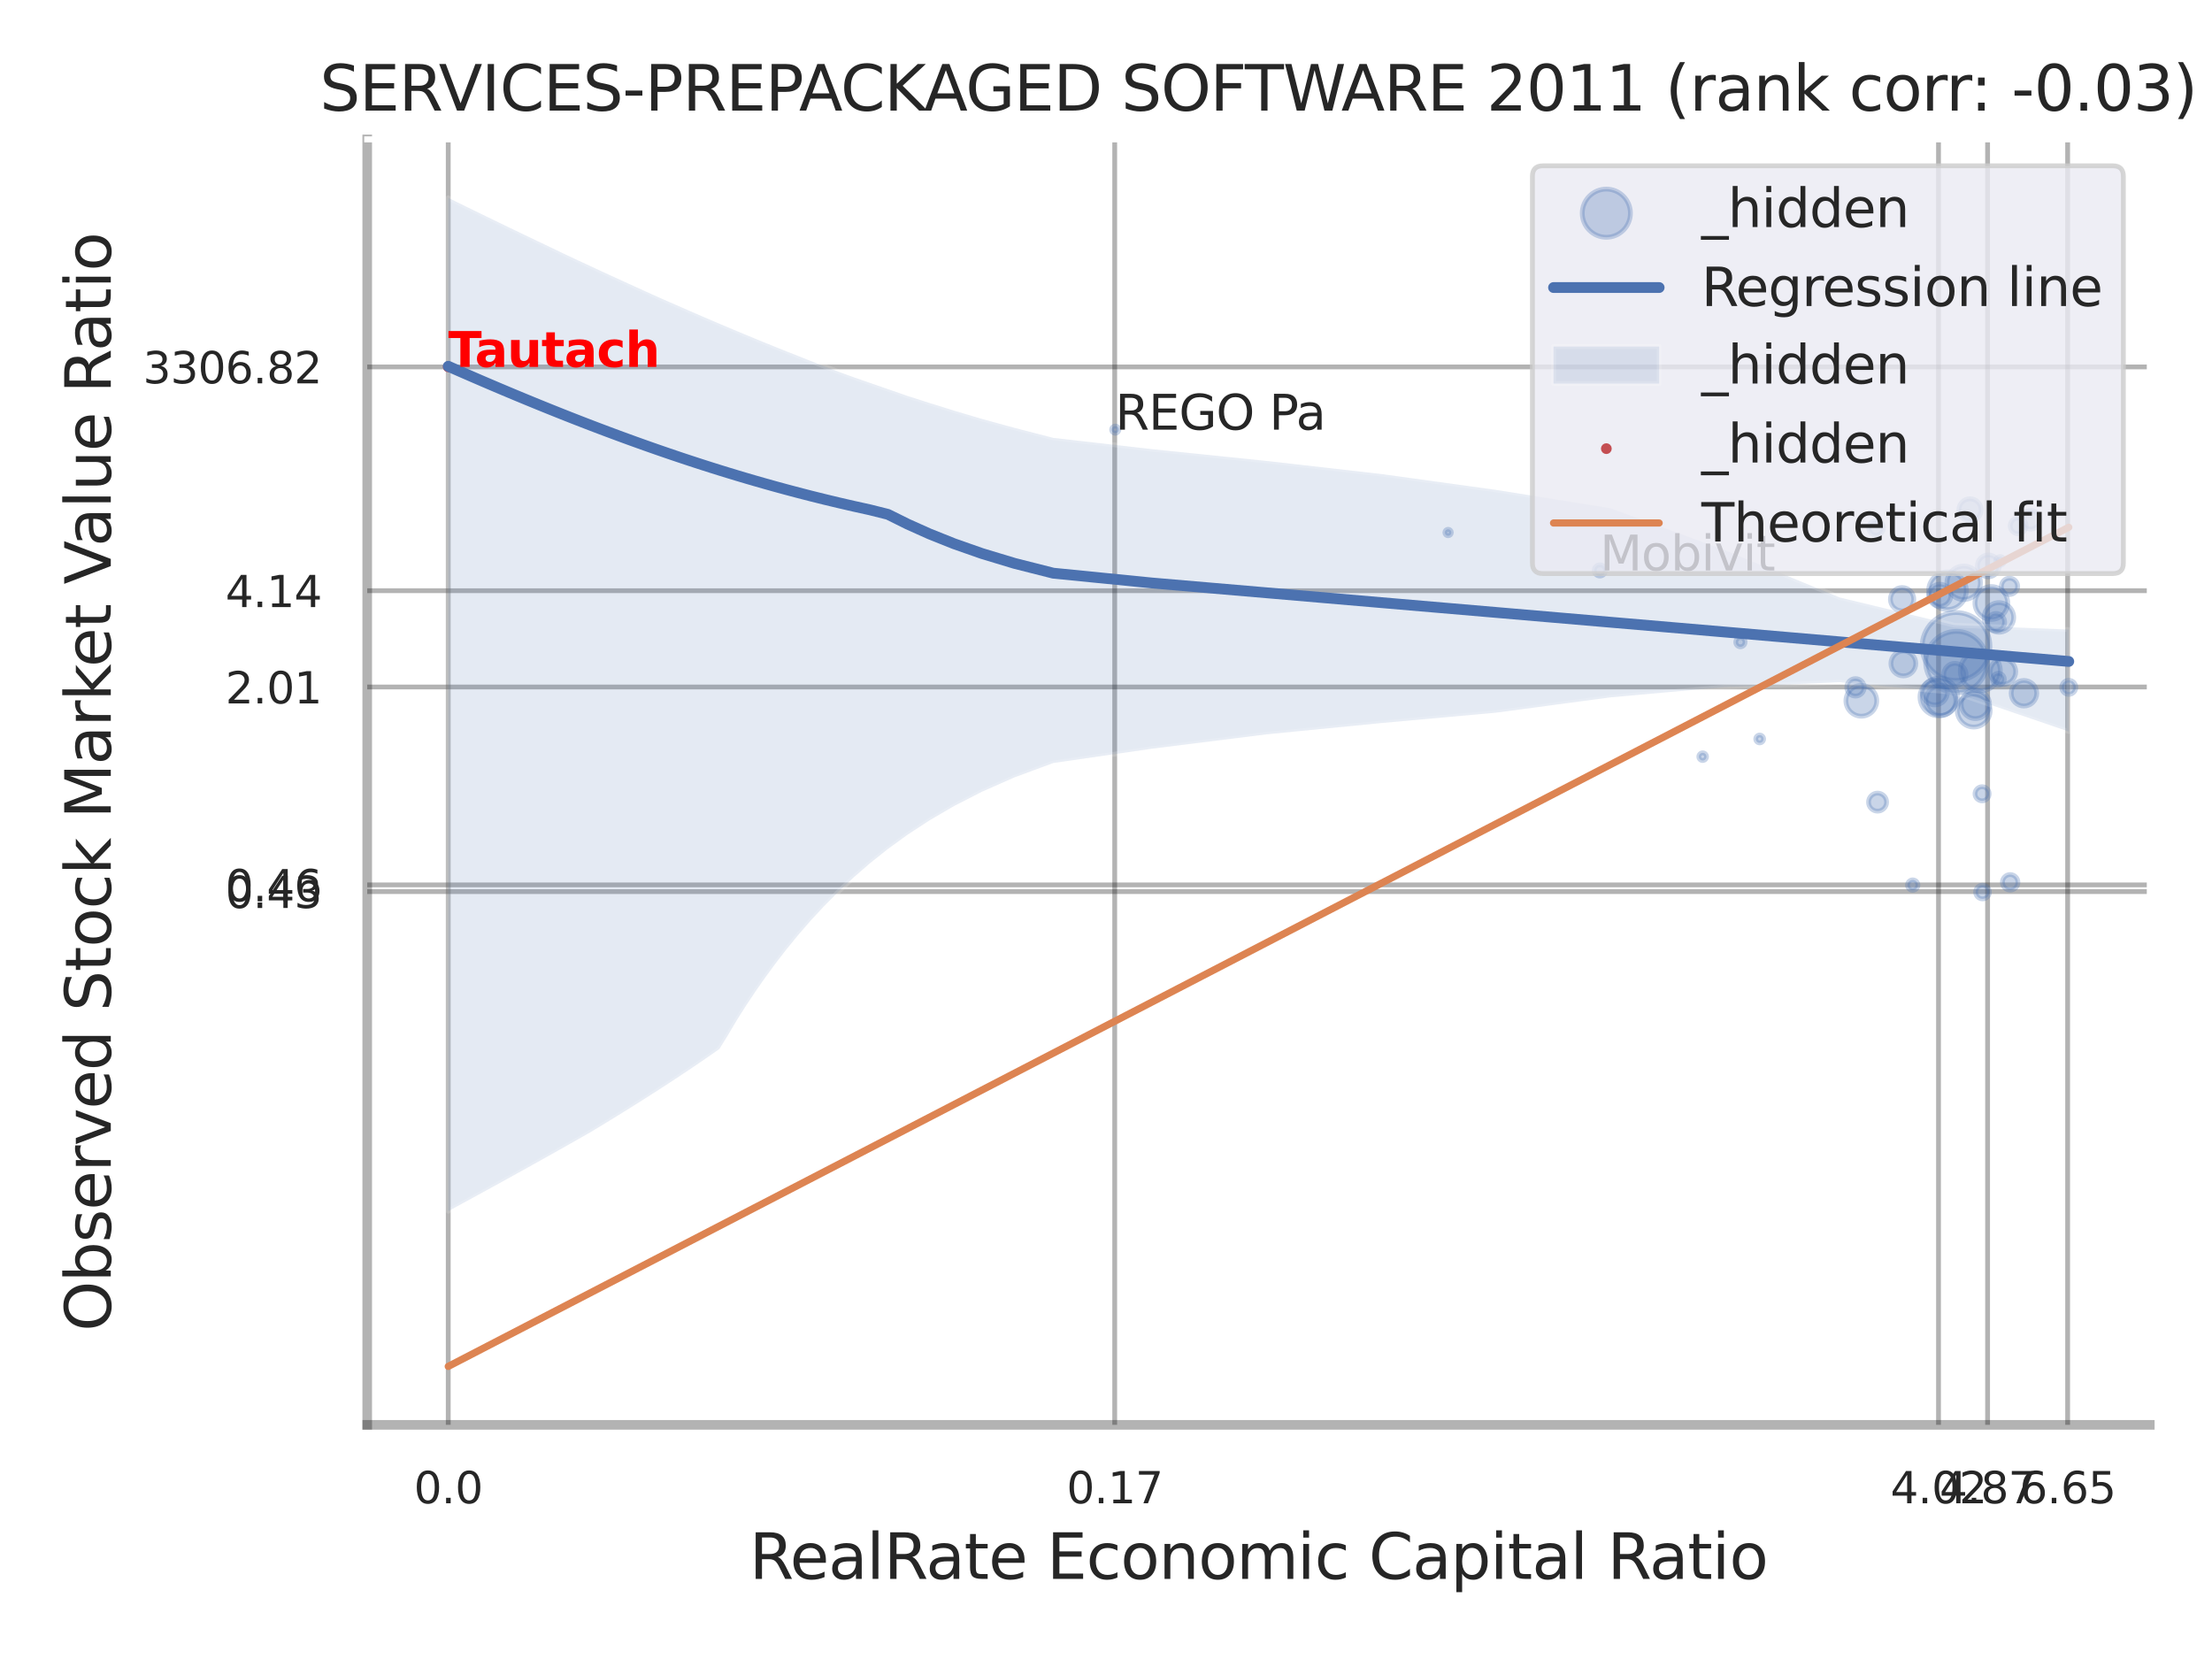 <?xml version="1.0" encoding="utf-8" standalone="no"?>
<!DOCTYPE svg PUBLIC "-//W3C//DTD SVG 1.1//EN"
  "http://www.w3.org/Graphics/SVG/1.1/DTD/svg11.dtd">
<svg xmlns:xlink="http://www.w3.org/1999/xlink" width="460.8pt" height="345.6pt" viewBox="0 0 460.8 345.6" xmlns="http://www.w3.org/2000/svg" version="1.1">
 <defs>
  <style type="text/css">*{stroke-linejoin: round; stroke-linecap: butt}</style>
 </defs>
 <g id="figure_1">
  <g id="patch_1">
   <path d="M 0 345.6 
L 460.8 345.6 
L 460.8 0 
L 0 0 
z
" style="fill: #ffffff"/>
  </g>
  <g id="axes_1">
   <g id="patch_2">
    <path d="M 76.5 296.82 
L 447.84 296.82 
L 447.84 29.04 
L 76.5 29.04 
z
" style="fill: #ffffff"/>
   </g>
   <g id="matplotlib.axis_1">
    <g id="xtick_1">
     <g id="line2d_1">
      <path d="M 93.376 296.82 
L 93.376 29.04 
" clip-path="url(#p882a8ed04a)" style="fill: none; stroke: #000000; stroke-opacity: 0.3; stroke-linecap: round"/>
     </g>
     <g id="text_1">
      <!-- 0.0 -->
      <g style="fill: #262626" transform="translate(86.22 313.159) scale(0.09 -0.09)">
       <defs>
        <path id="DejaVuSans-30" d="M 2034 4250 
Q 1547 4250 1301 3770 
Q 1056 3291 1056 2328 
Q 1056 1369 1301 889 
Q 1547 409 2034 409 
Q 2525 409 2770 889 
Q 3016 1369 3016 2328 
Q 3016 3291 2770 3770 
Q 2525 4250 2034 4250 
z
M 2034 4750 
Q 2819 4750 3233 4129 
Q 3647 3509 3647 2328 
Q 3647 1150 3233 529 
Q 2819 -91 2034 -91 
Q 1250 -91 836 529 
Q 422 1150 422 2328 
Q 422 3509 836 4129 
Q 1250 4750 2034 4750 
z
" transform="scale(0.016)"/>
        <path id="DejaVuSans-2e" d="M 684 794 
L 1344 794 
L 1344 0 
L 684 0 
L 684 794 
z
" transform="scale(0.016)"/>
       </defs>
       <use xlink:href="#DejaVuSans-30"/>
       <use xlink:href="#DejaVuSans-2e" transform="translate(63.623 0)"/>
       <use xlink:href="#DejaVuSans-30" transform="translate(95.41 0)"/>
      </g>
     </g>
    </g>
    <g id="xtick_2">
     <g id="line2d_2">
      <path d="M 232.214 296.82 
L 232.214 29.04 
" clip-path="url(#p882a8ed04a)" style="fill: none; stroke: #000000; stroke-opacity: 0.3; stroke-linecap: round"/>
     </g>
     <g id="text_2">
      <!-- 0.17 -->
      <g style="fill: #262626" transform="translate(222.195 313.159) scale(0.09 -0.09)">
       <defs>
        <path id="DejaVuSans-31" d="M 794 531 
L 1825 531 
L 1825 4091 
L 703 3866 
L 703 4441 
L 1819 4666 
L 2450 4666 
L 2450 531 
L 3481 531 
L 3481 0 
L 794 0 
L 794 531 
z
" transform="scale(0.016)"/>
        <path id="DejaVuSans-37" d="M 525 4666 
L 3525 4666 
L 3525 4397 
L 1831 0 
L 1172 0 
L 2766 4134 
L 525 4134 
L 525 4666 
z
" transform="scale(0.016)"/>
       </defs>
       <use xlink:href="#DejaVuSans-30"/>
       <use xlink:href="#DejaVuSans-2e" transform="translate(63.623 0)"/>
       <use xlink:href="#DejaVuSans-31" transform="translate(95.41 0)"/>
       <use xlink:href="#DejaVuSans-37" transform="translate(159.033 0)"/>
      </g>
     </g>
    </g>
    <g id="xtick_3">
     <g id="line2d_3">
      <path d="M 403.829 296.82 
L 403.829 29.04 
" clip-path="url(#p882a8ed04a)" style="fill: none; stroke: #000000; stroke-opacity: 0.3; stroke-linecap: round"/>
     </g>
     <g id="text_3">
      <!-- 4.02 -->
      <g style="fill: #262626" transform="translate(393.81 313.159) scale(0.09 -0.09)">
       <defs>
        <path id="DejaVuSans-34" d="M 2419 4116 
L 825 1625 
L 2419 1625 
L 2419 4116 
z
M 2253 4666 
L 3047 4666 
L 3047 1625 
L 3713 1625 
L 3713 1100 
L 3047 1100 
L 3047 0 
L 2419 0 
L 2419 1100 
L 313 1100 
L 313 1709 
L 2253 4666 
z
" transform="scale(0.016)"/>
        <path id="DejaVuSans-32" d="M 1228 531 
L 3431 531 
L 3431 0 
L 469 0 
L 469 531 
Q 828 903 1448 1529 
Q 2069 2156 2228 2338 
Q 2531 2678 2651 2914 
Q 2772 3150 2772 3378 
Q 2772 3750 2511 3984 
Q 2250 4219 1831 4219 
Q 1534 4219 1204 4116 
Q 875 4013 500 3803 
L 500 4441 
Q 881 4594 1212 4672 
Q 1544 4750 1819 4750 
Q 2544 4750 2975 4387 
Q 3406 4025 3406 3419 
Q 3406 3131 3298 2873 
Q 3191 2616 2906 2266 
Q 2828 2175 2409 1742 
Q 1991 1309 1228 531 
z
" transform="scale(0.016)"/>
       </defs>
       <use xlink:href="#DejaVuSans-34"/>
       <use xlink:href="#DejaVuSans-2e" transform="translate(63.623 0)"/>
       <use xlink:href="#DejaVuSans-30" transform="translate(95.41 0)"/>
       <use xlink:href="#DejaVuSans-32" transform="translate(159.033 0)"/>
      </g>
     </g>
    </g>
    <g id="xtick_4">
     <g id="line2d_4">
      <path d="M 414.051 296.82 
L 414.051 29.04 
" clip-path="url(#p882a8ed04a)" style="fill: none; stroke: #000000; stroke-opacity: 0.3; stroke-linecap: round"/>
     </g>
     <g id="text_4">
      <!-- 4.87 -->
      <g style="fill: #262626" transform="translate(404.031 313.159) scale(0.09 -0.09)">
       <defs>
        <path id="DejaVuSans-38" d="M 2034 2216 
Q 1584 2216 1326 1975 
Q 1069 1734 1069 1313 
Q 1069 891 1326 650 
Q 1584 409 2034 409 
Q 2484 409 2743 651 
Q 3003 894 3003 1313 
Q 3003 1734 2745 1975 
Q 2488 2216 2034 2216 
z
M 1403 2484 
Q 997 2584 770 2862 
Q 544 3141 544 3541 
Q 544 4100 942 4425 
Q 1341 4750 2034 4750 
Q 2731 4750 3128 4425 
Q 3525 4100 3525 3541 
Q 3525 3141 3298 2862 
Q 3072 2584 2669 2484 
Q 3125 2378 3379 2068 
Q 3634 1759 3634 1313 
Q 3634 634 3220 271 
Q 2806 -91 2034 -91 
Q 1263 -91 848 271 
Q 434 634 434 1313 
Q 434 1759 690 2068 
Q 947 2378 1403 2484 
z
M 1172 3481 
Q 1172 3119 1398 2916 
Q 1625 2713 2034 2713 
Q 2441 2713 2670 2916 
Q 2900 3119 2900 3481 
Q 2900 3844 2670 4047 
Q 2441 4250 2034 4250 
Q 1625 4250 1398 4047 
Q 1172 3844 1172 3481 
z
" transform="scale(0.016)"/>
       </defs>
       <use xlink:href="#DejaVuSans-34"/>
       <use xlink:href="#DejaVuSans-2e" transform="translate(63.623 0)"/>
       <use xlink:href="#DejaVuSans-38" transform="translate(95.41 0)"/>
       <use xlink:href="#DejaVuSans-37" transform="translate(159.033 0)"/>
      </g>
     </g>
    </g>
    <g id="xtick_5">
     <g id="line2d_5">
      <path d="M 430.728 296.82 
L 430.728 29.04 
" clip-path="url(#p882a8ed04a)" style="fill: none; stroke: #000000; stroke-opacity: 0.3; stroke-linecap: round"/>
     </g>
     <g id="text_5">
      <!-- 6.65 -->
      <g style="fill: #262626" transform="translate(420.708 313.159) scale(0.09 -0.09)">
       <defs>
        <path id="DejaVuSans-36" d="M 2113 2584 
Q 1688 2584 1439 2293 
Q 1191 2003 1191 1497 
Q 1191 994 1439 701 
Q 1688 409 2113 409 
Q 2538 409 2786 701 
Q 3034 994 3034 1497 
Q 3034 2003 2786 2293 
Q 2538 2584 2113 2584 
z
M 3366 4563 
L 3366 3988 
Q 3128 4100 2886 4159 
Q 2644 4219 2406 4219 
Q 1781 4219 1451 3797 
Q 1122 3375 1075 2522 
Q 1259 2794 1537 2939 
Q 1816 3084 2150 3084 
Q 2853 3084 3261 2657 
Q 3669 2231 3669 1497 
Q 3669 778 3244 343 
Q 2819 -91 2113 -91 
Q 1303 -91 875 529 
Q 447 1150 447 2328 
Q 447 3434 972 4092 
Q 1497 4750 2381 4750 
Q 2619 4750 2861 4703 
Q 3103 4656 3366 4563 
z
" transform="scale(0.016)"/>
        <path id="DejaVuSans-35" d="M 691 4666 
L 3169 4666 
L 3169 4134 
L 1269 4134 
L 1269 2991 
Q 1406 3038 1543 3061 
Q 1681 3084 1819 3084 
Q 2600 3084 3056 2656 
Q 3513 2228 3513 1497 
Q 3513 744 3044 326 
Q 2575 -91 1722 -91 
Q 1428 -91 1123 -41 
Q 819 9 494 109 
L 494 744 
Q 775 591 1075 516 
Q 1375 441 1709 441 
Q 2250 441 2565 725 
Q 2881 1009 2881 1497 
Q 2881 1984 2565 2268 
Q 2250 2553 1709 2553 
Q 1456 2553 1204 2497 
Q 953 2441 691 2322 
L 691 4666 
z
" transform="scale(0.016)"/>
       </defs>
       <use xlink:href="#DejaVuSans-36"/>
       <use xlink:href="#DejaVuSans-2e" transform="translate(63.623 0)"/>
       <use xlink:href="#DejaVuSans-36" transform="translate(95.41 0)"/>
       <use xlink:href="#DejaVuSans-35" transform="translate(159.033 0)"/>
      </g>
     </g>
    </g>
    <g id="xtick_6"/>
    <g id="xtick_7"/>
    <g id="xtick_8"/>
    <g id="xtick_9"/>
    <g id="text_6">
     <!-- RealRate Economic Capital Ratio -->
     <g style="fill: #262626" transform="translate(156.116 328.908) scale(0.13 -0.13)">
      <defs>
       <path id="DejaVuSans-52" d="M 2841 2188 
Q 3044 2119 3236 1894 
Q 3428 1669 3622 1275 
L 4263 0 
L 3584 0 
L 2988 1197 
Q 2756 1666 2539 1819 
Q 2322 1972 1947 1972 
L 1259 1972 
L 1259 0 
L 628 0 
L 628 4666 
L 2053 4666 
Q 2853 4666 3247 4331 
Q 3641 3997 3641 3322 
Q 3641 2881 3436 2590 
Q 3231 2300 2841 2188 
z
M 1259 4147 
L 1259 2491 
L 2053 2491 
Q 2509 2491 2742 2702 
Q 2975 2913 2975 3322 
Q 2975 3731 2742 3939 
Q 2509 4147 2053 4147 
L 1259 4147 
z
" transform="scale(0.016)"/>
       <path id="DejaVuSans-65" d="M 3597 1894 
L 3597 1613 
L 953 1613 
Q 991 1019 1311 708 
Q 1631 397 2203 397 
Q 2534 397 2845 478 
Q 3156 559 3463 722 
L 3463 178 
Q 3153 47 2828 -22 
Q 2503 -91 2169 -91 
Q 1331 -91 842 396 
Q 353 884 353 1716 
Q 353 2575 817 3079 
Q 1281 3584 2069 3584 
Q 2775 3584 3186 3129 
Q 3597 2675 3597 1894 
z
M 3022 2063 
Q 3016 2534 2758 2815 
Q 2500 3097 2075 3097 
Q 1594 3097 1305 2825 
Q 1016 2553 972 2059 
L 3022 2063 
z
" transform="scale(0.016)"/>
       <path id="DejaVuSans-61" d="M 2194 1759 
Q 1497 1759 1228 1600 
Q 959 1441 959 1056 
Q 959 750 1161 570 
Q 1363 391 1709 391 
Q 2188 391 2477 730 
Q 2766 1069 2766 1631 
L 2766 1759 
L 2194 1759 
z
M 3341 1997 
L 3341 0 
L 2766 0 
L 2766 531 
Q 2569 213 2275 61 
Q 1981 -91 1556 -91 
Q 1019 -91 701 211 
Q 384 513 384 1019 
Q 384 1609 779 1909 
Q 1175 2209 1959 2209 
L 2766 2209 
L 2766 2266 
Q 2766 2663 2505 2880 
Q 2244 3097 1772 3097 
Q 1472 3097 1187 3025 
Q 903 2953 641 2809 
L 641 3341 
Q 956 3463 1253 3523 
Q 1550 3584 1831 3584 
Q 2591 3584 2966 3190 
Q 3341 2797 3341 1997 
z
" transform="scale(0.016)"/>
       <path id="DejaVuSans-6c" d="M 603 4863 
L 1178 4863 
L 1178 0 
L 603 0 
L 603 4863 
z
" transform="scale(0.016)"/>
       <path id="DejaVuSans-74" d="M 1172 4494 
L 1172 3500 
L 2356 3500 
L 2356 3053 
L 1172 3053 
L 1172 1153 
Q 1172 725 1289 603 
Q 1406 481 1766 481 
L 2356 481 
L 2356 0 
L 1766 0 
Q 1100 0 847 248 
Q 594 497 594 1153 
L 594 3053 
L 172 3053 
L 172 3500 
L 594 3500 
L 594 4494 
L 1172 4494 
z
" transform="scale(0.016)"/>
       <path id="DejaVuSans-20" transform="scale(0.016)"/>
       <path id="DejaVuSans-45" d="M 628 4666 
L 3578 4666 
L 3578 4134 
L 1259 4134 
L 1259 2753 
L 3481 2753 
L 3481 2222 
L 1259 2222 
L 1259 531 
L 3634 531 
L 3634 0 
L 628 0 
L 628 4666 
z
" transform="scale(0.016)"/>
       <path id="DejaVuSans-63" d="M 3122 3366 
L 3122 2828 
Q 2878 2963 2633 3030 
Q 2388 3097 2138 3097 
Q 1578 3097 1268 2742 
Q 959 2388 959 1747 
Q 959 1106 1268 751 
Q 1578 397 2138 397 
Q 2388 397 2633 464 
Q 2878 531 3122 666 
L 3122 134 
Q 2881 22 2623 -34 
Q 2366 -91 2075 -91 
Q 1284 -91 818 406 
Q 353 903 353 1747 
Q 353 2603 823 3093 
Q 1294 3584 2113 3584 
Q 2378 3584 2631 3529 
Q 2884 3475 3122 3366 
z
" transform="scale(0.016)"/>
       <path id="DejaVuSans-6f" d="M 1959 3097 
Q 1497 3097 1228 2736 
Q 959 2375 959 1747 
Q 959 1119 1226 758 
Q 1494 397 1959 397 
Q 2419 397 2687 759 
Q 2956 1122 2956 1747 
Q 2956 2369 2687 2733 
Q 2419 3097 1959 3097 
z
M 1959 3584 
Q 2709 3584 3137 3096 
Q 3566 2609 3566 1747 
Q 3566 888 3137 398 
Q 2709 -91 1959 -91 
Q 1206 -91 779 398 
Q 353 888 353 1747 
Q 353 2609 779 3096 
Q 1206 3584 1959 3584 
z
" transform="scale(0.016)"/>
       <path id="DejaVuSans-6e" d="M 3513 2113 
L 3513 0 
L 2938 0 
L 2938 2094 
Q 2938 2591 2744 2837 
Q 2550 3084 2163 3084 
Q 1697 3084 1428 2787 
Q 1159 2491 1159 1978 
L 1159 0 
L 581 0 
L 581 3500 
L 1159 3500 
L 1159 2956 
Q 1366 3272 1645 3428 
Q 1925 3584 2291 3584 
Q 2894 3584 3203 3211 
Q 3513 2838 3513 2113 
z
" transform="scale(0.016)"/>
       <path id="DejaVuSans-6d" d="M 3328 2828 
Q 3544 3216 3844 3400 
Q 4144 3584 4550 3584 
Q 5097 3584 5394 3201 
Q 5691 2819 5691 2113 
L 5691 0 
L 5113 0 
L 5113 2094 
Q 5113 2597 4934 2840 
Q 4756 3084 4391 3084 
Q 3944 3084 3684 2787 
Q 3425 2491 3425 1978 
L 3425 0 
L 2847 0 
L 2847 2094 
Q 2847 2600 2669 2842 
Q 2491 3084 2119 3084 
Q 1678 3084 1418 2786 
Q 1159 2488 1159 1978 
L 1159 0 
L 581 0 
L 581 3500 
L 1159 3500 
L 1159 2956 
Q 1356 3278 1631 3431 
Q 1906 3584 2284 3584 
Q 2666 3584 2933 3390 
Q 3200 3197 3328 2828 
z
" transform="scale(0.016)"/>
       <path id="DejaVuSans-69" d="M 603 3500 
L 1178 3500 
L 1178 0 
L 603 0 
L 603 3500 
z
M 603 4863 
L 1178 4863 
L 1178 4134 
L 603 4134 
L 603 4863 
z
" transform="scale(0.016)"/>
       <path id="DejaVuSans-43" d="M 4122 4306 
L 4122 3641 
Q 3803 3938 3442 4084 
Q 3081 4231 2675 4231 
Q 1875 4231 1450 3742 
Q 1025 3253 1025 2328 
Q 1025 1406 1450 917 
Q 1875 428 2675 428 
Q 3081 428 3442 575 
Q 3803 722 4122 1019 
L 4122 359 
Q 3791 134 3420 21 
Q 3050 -91 2638 -91 
Q 1578 -91 968 557 
Q 359 1206 359 2328 
Q 359 3453 968 4101 
Q 1578 4750 2638 4750 
Q 3056 4750 3426 4639 
Q 3797 4528 4122 4306 
z
" transform="scale(0.016)"/>
       <path id="DejaVuSans-70" d="M 1159 525 
L 1159 -1331 
L 581 -1331 
L 581 3500 
L 1159 3500 
L 1159 2969 
Q 1341 3281 1617 3432 
Q 1894 3584 2278 3584 
Q 2916 3584 3314 3078 
Q 3713 2572 3713 1747 
Q 3713 922 3314 415 
Q 2916 -91 2278 -91 
Q 1894 -91 1617 61 
Q 1341 213 1159 525 
z
M 3116 1747 
Q 3116 2381 2855 2742 
Q 2594 3103 2138 3103 
Q 1681 3103 1420 2742 
Q 1159 2381 1159 1747 
Q 1159 1113 1420 752 
Q 1681 391 2138 391 
Q 2594 391 2855 752 
Q 3116 1113 3116 1747 
z
" transform="scale(0.016)"/>
      </defs>
      <use xlink:href="#DejaVuSans-52"/>
      <use xlink:href="#DejaVuSans-65" transform="translate(64.982 0)"/>
      <use xlink:href="#DejaVuSans-61" transform="translate(126.506 0)"/>
      <use xlink:href="#DejaVuSans-6c" transform="translate(187.785 0)"/>
      <use xlink:href="#DejaVuSans-52" transform="translate(215.568 0)"/>
      <use xlink:href="#DejaVuSans-61" transform="translate(282.801 0)"/>
      <use xlink:href="#DejaVuSans-74" transform="translate(344.08 0)"/>
      <use xlink:href="#DejaVuSans-65" transform="translate(383.289 0)"/>
      <use xlink:href="#DejaVuSans-20" transform="translate(444.812 0)"/>
      <use xlink:href="#DejaVuSans-45" transform="translate(476.6 0)"/>
      <use xlink:href="#DejaVuSans-63" transform="translate(539.783 0)"/>
      <use xlink:href="#DejaVuSans-6f" transform="translate(594.764 0)"/>
      <use xlink:href="#DejaVuSans-6e" transform="translate(655.945 0)"/>
      <use xlink:href="#DejaVuSans-6f" transform="translate(719.324 0)"/>
      <use xlink:href="#DejaVuSans-6d" transform="translate(780.506 0)"/>
      <use xlink:href="#DejaVuSans-69" transform="translate(877.918 0)"/>
      <use xlink:href="#DejaVuSans-63" transform="translate(905.701 0)"/>
      <use xlink:href="#DejaVuSans-20" transform="translate(960.682 0)"/>
      <use xlink:href="#DejaVuSans-43" transform="translate(992.469 0)"/>
      <use xlink:href="#DejaVuSans-61" transform="translate(1062.293 0)"/>
      <use xlink:href="#DejaVuSans-70" transform="translate(1123.572 0)"/>
      <use xlink:href="#DejaVuSans-69" transform="translate(1187.049 0)"/>
      <use xlink:href="#DejaVuSans-74" transform="translate(1214.832 0)"/>
      <use xlink:href="#DejaVuSans-61" transform="translate(1254.041 0)"/>
      <use xlink:href="#DejaVuSans-6c" transform="translate(1315.32 0)"/>
      <use xlink:href="#DejaVuSans-20" transform="translate(1343.104 0)"/>
      <use xlink:href="#DejaVuSans-52" transform="translate(1374.891 0)"/>
      <use xlink:href="#DejaVuSans-61" transform="translate(1442.123 0)"/>
      <use xlink:href="#DejaVuSans-74" transform="translate(1503.402 0)"/>
      <use xlink:href="#DejaVuSans-69" transform="translate(1542.611 0)"/>
      <use xlink:href="#DejaVuSans-6f" transform="translate(1570.395 0)"/>
     </g>
    </g>
   </g>
   <g id="matplotlib.axis_2">
    <g id="ytick_1">
     <g id="line2d_6">
      <path d="M 76.5 185.734 
L 447.84 185.734 
" clip-path="url(#p882a8ed04a)" style="fill: none; stroke: #000000; stroke-opacity: 0.3; stroke-linecap: round"/>
     </g>
     <g id="text_7">
      <!-- 0.43 -->
      <g style="fill: #262626" transform="translate(46.961 189.154) scale(0.09 -0.09)">
       <defs>
        <path id="DejaVuSans-33" d="M 2597 2516 
Q 3050 2419 3304 2112 
Q 3559 1806 3559 1356 
Q 3559 666 3084 287 
Q 2609 -91 1734 -91 
Q 1441 -91 1130 -33 
Q 819 25 488 141 
L 488 750 
Q 750 597 1062 519 
Q 1375 441 1716 441 
Q 2309 441 2620 675 
Q 2931 909 2931 1356 
Q 2931 1769 2642 2001 
Q 2353 2234 1838 2234 
L 1294 2234 
L 1294 2753 
L 1863 2753 
Q 2328 2753 2575 2939 
Q 2822 3125 2822 3475 
Q 2822 3834 2567 4026 
Q 2313 4219 1838 4219 
Q 1578 4219 1281 4162 
Q 984 4106 628 3988 
L 628 4550 
Q 988 4650 1302 4700 
Q 1616 4750 1894 4750 
Q 2613 4750 3031 4423 
Q 3450 4097 3450 3541 
Q 3450 3153 3228 2886 
Q 3006 2619 2597 2516 
z
" transform="scale(0.016)"/>
       </defs>
       <use xlink:href="#DejaVuSans-30"/>
       <use xlink:href="#DejaVuSans-2e" transform="translate(63.623 0)"/>
       <use xlink:href="#DejaVuSans-34" transform="translate(95.41 0)"/>
       <use xlink:href="#DejaVuSans-33" transform="translate(159.033 0)"/>
      </g>
     </g>
    </g>
    <g id="ytick_2">
     <g id="line2d_7">
      <path d="M 76.5 184.342 
L 447.84 184.342 
" clip-path="url(#p882a8ed04a)" style="fill: none; stroke: #000000; stroke-opacity: 0.3; stroke-linecap: round"/>
     </g>
     <g id="text_8">
      <!-- 0.46 -->
      <g style="fill: #262626" transform="translate(46.961 187.761) scale(0.09 -0.09)">
       <use xlink:href="#DejaVuSans-30"/>
       <use xlink:href="#DejaVuSans-2e" transform="translate(63.623 0)"/>
       <use xlink:href="#DejaVuSans-34" transform="translate(95.41 0)"/>
       <use xlink:href="#DejaVuSans-36" transform="translate(159.033 0)"/>
      </g>
     </g>
    </g>
    <g id="ytick_3">
     <g id="line2d_8">
      <path d="M 76.5 143.112 
L 447.84 143.112 
" clip-path="url(#p882a8ed04a)" style="fill: none; stroke: #000000; stroke-opacity: 0.3; stroke-linecap: round"/>
     </g>
     <g id="text_9">
      <!-- 2.01 -->
      <g style="fill: #262626" transform="translate(46.961 146.531) scale(0.09 -0.09)">
       <use xlink:href="#DejaVuSans-32"/>
       <use xlink:href="#DejaVuSans-2e" transform="translate(63.623 0)"/>
       <use xlink:href="#DejaVuSans-30" transform="translate(95.41 0)"/>
       <use xlink:href="#DejaVuSans-31" transform="translate(159.033 0)"/>
      </g>
     </g>
    </g>
    <g id="ytick_4">
     <g id="line2d_9">
      <path d="M 76.5 123.055 
L 447.84 123.055 
" clip-path="url(#p882a8ed04a)" style="fill: none; stroke: #000000; stroke-opacity: 0.3; stroke-linecap: round"/>
     </g>
     <g id="text_10">
      <!-- 4.14 -->
      <g style="fill: #262626" transform="translate(46.961 126.474) scale(0.09 -0.09)">
       <use xlink:href="#DejaVuSans-34"/>
       <use xlink:href="#DejaVuSans-2e" transform="translate(63.623 0)"/>
       <use xlink:href="#DejaVuSans-31" transform="translate(95.41 0)"/>
       <use xlink:href="#DejaVuSans-34" transform="translate(159.033 0)"/>
      </g>
     </g>
    </g>
    <g id="ytick_5">
     <g id="line2d_10">
      <path d="M 76.5 76.437 
L 447.84 76.437 
" clip-path="url(#p882a8ed04a)" style="fill: none; stroke: #000000; stroke-opacity: 0.3; stroke-linecap: round"/>
     </g>
     <g id="text_11">
      <!-- 3306.82 -->
      <g style="fill: #262626" transform="translate(29.782 79.856) scale(0.09 -0.09)">
       <use xlink:href="#DejaVuSans-33"/>
       <use xlink:href="#DejaVuSans-33" transform="translate(63.623 0)"/>
       <use xlink:href="#DejaVuSans-30" transform="translate(127.246 0)"/>
       <use xlink:href="#DejaVuSans-36" transform="translate(190.869 0)"/>
       <use xlink:href="#DejaVuSans-2e" transform="translate(254.492 0)"/>
       <use xlink:href="#DejaVuSans-38" transform="translate(286.279 0)"/>
       <use xlink:href="#DejaVuSans-32" transform="translate(349.902 0)"/>
      </g>
     </g>
    </g>
    <g id="ytick_6"/>
    <g id="ytick_7"/>
    <g id="ytick_8"/>
    <g id="ytick_9"/>
    <g id="ytick_10"/>
    <g id="text_12">
     <!-- Observed Stock Market Value Ratio -->
     <g style="fill: #262626" transform="translate(23.079 277.332) rotate(-90) scale(0.13 -0.13)">
      <defs>
       <path id="DejaVuSans-4f" d="M 2522 4238 
Q 1834 4238 1429 3725 
Q 1025 3213 1025 2328 
Q 1025 1447 1429 934 
Q 1834 422 2522 422 
Q 3209 422 3611 934 
Q 4013 1447 4013 2328 
Q 4013 3213 3611 3725 
Q 3209 4238 2522 4238 
z
M 2522 4750 
Q 3503 4750 4090 4092 
Q 4678 3434 4678 2328 
Q 4678 1225 4090 567 
Q 3503 -91 2522 -91 
Q 1538 -91 948 565 
Q 359 1222 359 2328 
Q 359 3434 948 4092 
Q 1538 4750 2522 4750 
z
" transform="scale(0.016)"/>
       <path id="DejaVuSans-62" d="M 3116 1747 
Q 3116 2381 2855 2742 
Q 2594 3103 2138 3103 
Q 1681 3103 1420 2742 
Q 1159 2381 1159 1747 
Q 1159 1113 1420 752 
Q 1681 391 2138 391 
Q 2594 391 2855 752 
Q 3116 1113 3116 1747 
z
M 1159 2969 
Q 1341 3281 1617 3432 
Q 1894 3584 2278 3584 
Q 2916 3584 3314 3078 
Q 3713 2572 3713 1747 
Q 3713 922 3314 415 
Q 2916 -91 2278 -91 
Q 1894 -91 1617 61 
Q 1341 213 1159 525 
L 1159 0 
L 581 0 
L 581 4863 
L 1159 4863 
L 1159 2969 
z
" transform="scale(0.016)"/>
       <path id="DejaVuSans-73" d="M 2834 3397 
L 2834 2853 
Q 2591 2978 2328 3040 
Q 2066 3103 1784 3103 
Q 1356 3103 1142 2972 
Q 928 2841 928 2578 
Q 928 2378 1081 2264 
Q 1234 2150 1697 2047 
L 1894 2003 
Q 2506 1872 2764 1633 
Q 3022 1394 3022 966 
Q 3022 478 2636 193 
Q 2250 -91 1575 -91 
Q 1294 -91 989 -36 
Q 684 19 347 128 
L 347 722 
Q 666 556 975 473 
Q 1284 391 1588 391 
Q 1994 391 2212 530 
Q 2431 669 2431 922 
Q 2431 1156 2273 1281 
Q 2116 1406 1581 1522 
L 1381 1569 
Q 847 1681 609 1914 
Q 372 2147 372 2553 
Q 372 3047 722 3315 
Q 1072 3584 1716 3584 
Q 2034 3584 2315 3537 
Q 2597 3491 2834 3397 
z
" transform="scale(0.016)"/>
       <path id="DejaVuSans-72" d="M 2631 2963 
Q 2534 3019 2420 3045 
Q 2306 3072 2169 3072 
Q 1681 3072 1420 2755 
Q 1159 2438 1159 1844 
L 1159 0 
L 581 0 
L 581 3500 
L 1159 3500 
L 1159 2956 
Q 1341 3275 1631 3429 
Q 1922 3584 2338 3584 
Q 2397 3584 2469 3576 
Q 2541 3569 2628 3553 
L 2631 2963 
z
" transform="scale(0.016)"/>
       <path id="DejaVuSans-76" d="M 191 3500 
L 800 3500 
L 1894 563 
L 2988 3500 
L 3597 3500 
L 2284 0 
L 1503 0 
L 191 3500 
z
" transform="scale(0.016)"/>
       <path id="DejaVuSans-64" d="M 2906 2969 
L 2906 4863 
L 3481 4863 
L 3481 0 
L 2906 0 
L 2906 525 
Q 2725 213 2448 61 
Q 2172 -91 1784 -91 
Q 1150 -91 751 415 
Q 353 922 353 1747 
Q 353 2572 751 3078 
Q 1150 3584 1784 3584 
Q 2172 3584 2448 3432 
Q 2725 3281 2906 2969 
z
M 947 1747 
Q 947 1113 1208 752 
Q 1469 391 1925 391 
Q 2381 391 2643 752 
Q 2906 1113 2906 1747 
Q 2906 2381 2643 2742 
Q 2381 3103 1925 3103 
Q 1469 3103 1208 2742 
Q 947 2381 947 1747 
z
" transform="scale(0.016)"/>
       <path id="DejaVuSans-53" d="M 3425 4513 
L 3425 3897 
Q 3066 4069 2747 4153 
Q 2428 4238 2131 4238 
Q 1616 4238 1336 4038 
Q 1056 3838 1056 3469 
Q 1056 3159 1242 3001 
Q 1428 2844 1947 2747 
L 2328 2669 
Q 3034 2534 3370 2195 
Q 3706 1856 3706 1288 
Q 3706 609 3251 259 
Q 2797 -91 1919 -91 
Q 1588 -91 1214 -16 
Q 841 59 441 206 
L 441 856 
Q 825 641 1194 531 
Q 1563 422 1919 422 
Q 2459 422 2753 634 
Q 3047 847 3047 1241 
Q 3047 1584 2836 1778 
Q 2625 1972 2144 2069 
L 1759 2144 
Q 1053 2284 737 2584 
Q 422 2884 422 3419 
Q 422 4038 858 4394 
Q 1294 4750 2059 4750 
Q 2388 4750 2728 4690 
Q 3069 4631 3425 4513 
z
" transform="scale(0.016)"/>
       <path id="DejaVuSans-6b" d="M 581 4863 
L 1159 4863 
L 1159 1991 
L 2875 3500 
L 3609 3500 
L 1753 1863 
L 3688 0 
L 2938 0 
L 1159 1709 
L 1159 0 
L 581 0 
L 581 4863 
z
" transform="scale(0.016)"/>
       <path id="DejaVuSans-4d" d="M 628 4666 
L 1569 4666 
L 2759 1491 
L 3956 4666 
L 4897 4666 
L 4897 0 
L 4281 0 
L 4281 4097 
L 3078 897 
L 2444 897 
L 1241 4097 
L 1241 0 
L 628 0 
L 628 4666 
z
" transform="scale(0.016)"/>
       <path id="DejaVuSans-56" d="M 1831 0 
L 50 4666 
L 709 4666 
L 2188 738 
L 3669 4666 
L 4325 4666 
L 2547 0 
L 1831 0 
z
" transform="scale(0.016)"/>
       <path id="DejaVuSans-75" d="M 544 1381 
L 544 3500 
L 1119 3500 
L 1119 1403 
Q 1119 906 1312 657 
Q 1506 409 1894 409 
Q 2359 409 2629 706 
Q 2900 1003 2900 1516 
L 2900 3500 
L 3475 3500 
L 3475 0 
L 2900 0 
L 2900 538 
Q 2691 219 2414 64 
Q 2138 -91 1772 -91 
Q 1169 -91 856 284 
Q 544 659 544 1381 
z
M 1991 3584 
L 1991 3584 
z
" transform="scale(0.016)"/>
      </defs>
      <use xlink:href="#DejaVuSans-4f"/>
      <use xlink:href="#DejaVuSans-62" transform="translate(78.711 0)"/>
      <use xlink:href="#DejaVuSans-73" transform="translate(142.188 0)"/>
      <use xlink:href="#DejaVuSans-65" transform="translate(194.287 0)"/>
      <use xlink:href="#DejaVuSans-72" transform="translate(255.811 0)"/>
      <use xlink:href="#DejaVuSans-76" transform="translate(296.924 0)"/>
      <use xlink:href="#DejaVuSans-65" transform="translate(356.104 0)"/>
      <use xlink:href="#DejaVuSans-64" transform="translate(417.627 0)"/>
      <use xlink:href="#DejaVuSans-20" transform="translate(481.104 0)"/>
      <use xlink:href="#DejaVuSans-53" transform="translate(512.891 0)"/>
      <use xlink:href="#DejaVuSans-74" transform="translate(576.367 0)"/>
      <use xlink:href="#DejaVuSans-6f" transform="translate(615.576 0)"/>
      <use xlink:href="#DejaVuSans-63" transform="translate(676.758 0)"/>
      <use xlink:href="#DejaVuSans-6b" transform="translate(731.738 0)"/>
      <use xlink:href="#DejaVuSans-20" transform="translate(789.648 0)"/>
      <use xlink:href="#DejaVuSans-4d" transform="translate(821.436 0)"/>
      <use xlink:href="#DejaVuSans-61" transform="translate(907.715 0)"/>
      <use xlink:href="#DejaVuSans-72" transform="translate(968.994 0)"/>
      <use xlink:href="#DejaVuSans-6b" transform="translate(1010.107 0)"/>
      <use xlink:href="#DejaVuSans-65" transform="translate(1064.393 0)"/>
      <use xlink:href="#DejaVuSans-74" transform="translate(1125.916 0)"/>
      <use xlink:href="#DejaVuSans-20" transform="translate(1165.125 0)"/>
      <use xlink:href="#DejaVuSans-56" transform="translate(1196.912 0)"/>
      <use xlink:href="#DejaVuSans-61" transform="translate(1257.57 0)"/>
      <use xlink:href="#DejaVuSans-6c" transform="translate(1318.85 0)"/>
      <use xlink:href="#DejaVuSans-75" transform="translate(1346.633 0)"/>
      <use xlink:href="#DejaVuSans-65" transform="translate(1410.012 0)"/>
      <use xlink:href="#DejaVuSans-20" transform="translate(1471.535 0)"/>
      <use xlink:href="#DejaVuSans-52" transform="translate(1503.322 0)"/>
      <use xlink:href="#DejaVuSans-61" transform="translate(1570.555 0)"/>
      <use xlink:href="#DejaVuSans-74" transform="translate(1631.834 0)"/>
      <use xlink:href="#DejaVuSans-69" transform="translate(1671.043 0)"/>
      <use xlink:href="#DejaVuSans-6f" transform="translate(1698.826 0)"/>
     </g>
    </g>
   </g>
   <g id="PathCollection_1">
    <path d="M 416.296 142.738 
C 416.624 142.738 416.939 142.608 417.171 142.376 
C 417.403 142.144 417.533 141.829 417.533 141.501 
C 417.533 141.172 417.403 140.857 417.171 140.625 
C 416.939 140.393 416.624 140.263 416.296 140.263 
C 415.967 140.263 415.652 140.393 415.42 140.625 
C 415.188 140.857 415.058 141.172 415.058 141.501 
C 415.058 141.829 415.188 142.144 415.42 142.376 
C 415.652 142.608 415.967 142.738 416.296 142.738 
z
" clip-path="url(#p882a8ed04a)" style="fill: #4c72b0; fill-opacity: 0.3; stroke: #4c72b0; stroke-opacity: 0.3"/>
    <path d="M 403.898 149.129 
C 404.941 149.129 405.941 148.715 406.678 147.978 
C 407.415 147.241 407.829 146.241 407.829 145.198 
C 407.829 144.156 407.415 143.156 406.678 142.418 
C 405.941 141.681 404.941 141.267 403.898 141.267 
C 402.855 141.267 401.855 141.681 401.118 142.418 
C 400.381 143.156 399.967 144.156 399.967 145.198 
C 399.967 146.241 400.381 147.241 401.118 147.978 
C 401.855 148.715 402.855 149.129 403.898 149.129 
z
" clip-path="url(#p882a8ed04a)" style="fill: #4c72b0; fill-opacity: 0.3; stroke: #4c72b0; stroke-opacity: 0.3"/>
    <path d="M 415.803 131.412 
C 416.282 131.412 416.741 131.222 417.08 130.883 
C 417.419 130.544 417.609 130.085 417.609 129.606 
C 417.609 129.127 417.419 128.667 417.08 128.328 
C 416.741 127.99 416.282 127.799 415.803 127.799 
C 415.324 127.799 414.864 127.99 414.526 128.328 
C 414.187 128.667 413.997 129.127 413.997 129.606 
C 413.997 130.085 414.187 130.544 414.526 130.883 
C 414.864 131.222 415.324 131.412 415.803 131.412 
z
" clip-path="url(#p882a8ed04a)" style="fill: #4c72b0; fill-opacity: 0.3; stroke: #4c72b0; stroke-opacity: 0.3"/>
    <path d="M 362.557 134.746 
C 362.814 134.746 363.061 134.644 363.243 134.462 
C 363.425 134.28 363.527 134.033 363.527 133.776 
C 363.527 133.519 363.425 133.272 363.243 133.09 
C 363.061 132.908 362.814 132.806 362.557 132.806 
C 362.3 132.806 362.053 132.908 361.871 133.09 
C 361.689 133.272 361.587 133.519 361.587 133.776 
C 361.587 134.033 361.689 134.28 361.871 134.462 
C 362.053 134.644 362.3 134.746 362.557 134.746 
z
" clip-path="url(#p882a8ed04a)" style="fill: #4c72b0; fill-opacity: 0.3; stroke: #4c72b0; stroke-opacity: 0.3"/>
    <path d="M 414.833 129.031 
C 415.739 129.031 416.608 128.671 417.249 128.03 
C 417.89 127.389 418.25 126.52 418.25 125.614 
C 418.25 124.707 417.89 123.838 417.249 123.197 
C 416.608 122.557 415.739 122.197 414.833 122.197 
C 413.927 122.197 413.057 122.557 412.417 123.197 
C 411.776 123.838 411.416 124.707 411.416 125.614 
C 411.416 126.52 411.776 127.389 412.417 128.03 
C 413.057 128.671 413.927 129.031 414.833 129.031 
z
" clip-path="url(#p882a8ed04a)" style="fill: #4c72b0; fill-opacity: 0.3; stroke: #4c72b0; stroke-opacity: 0.3"/>
    <path d="M 407.483 141.744 
C 409.358 141.744 411.157 140.999 412.483 139.673 
C 413.809 138.347 414.554 136.548 414.554 134.673 
C 414.554 132.797 413.809 130.999 412.483 129.673 
C 411.157 128.347 409.358 127.602 407.483 127.602 
C 405.608 127.602 403.809 128.347 402.483 129.673 
C 401.157 130.999 400.412 132.797 400.412 134.673 
C 400.412 136.548 401.157 138.347 402.483 139.673 
C 403.809 140.999 405.608 141.744 407.483 141.744 
z
" clip-path="url(#p882a8ed04a)" style="fill: #4c72b0; fill-opacity: 0.3; stroke: #4c72b0; stroke-opacity: 0.3"/>
    <path d="M 412.537 143.913 
C 413.642 143.913 414.701 143.474 415.483 142.693 
C 416.264 141.911 416.703 140.852 416.703 139.747 
C 416.703 138.642 416.264 137.582 415.483 136.801 
C 414.701 136.02 413.642 135.581 412.537 135.581 
C 411.432 135.581 410.372 136.02 409.591 136.801 
C 408.81 137.582 408.371 138.642 408.371 139.747 
C 408.371 140.852 408.81 141.911 409.591 142.693 
C 410.372 143.474 411.432 143.913 412.537 143.913 
z
" clip-path="url(#p882a8ed04a)" style="fill: #4c72b0; fill-opacity: 0.3; stroke: #4c72b0; stroke-opacity: 0.3"/>
    <path d="M 398.456 185.463 
C 398.743 185.463 399.019 185.349 399.222 185.146 
C 399.425 184.943 399.539 184.667 399.539 184.38 
C 399.539 184.093 399.425 183.818 399.222 183.615 
C 399.019 183.411 398.743 183.297 398.456 183.297 
C 398.169 183.297 397.894 183.411 397.691 183.615 
C 397.487 183.818 397.373 184.093 397.373 184.38 
C 397.373 184.667 397.487 184.943 397.691 185.146 
C 397.894 185.349 398.169 185.463 398.456 185.463 
z
" clip-path="url(#p882a8ed04a)" style="fill: #4c72b0; fill-opacity: 0.3; stroke: #4c72b0; stroke-opacity: 0.3"/>
    <path d="M 387.748 149.199 
C 388.6 149.199 389.416 148.86 390.018 148.258 
C 390.62 147.657 390.958 146.84 390.958 145.989 
C 390.958 145.138 390.62 144.321 390.018 143.719 
C 389.416 143.117 388.6 142.779 387.748 142.779 
C 386.897 142.779 386.081 143.117 385.479 143.719 
C 384.877 144.321 384.539 145.138 384.539 145.989 
C 384.539 146.84 384.877 147.657 385.479 148.258 
C 386.081 148.86 386.897 149.199 387.748 149.199 
z
" clip-path="url(#p882a8ed04a)" style="fill: #4c72b0; fill-opacity: 0.3; stroke: #4c72b0; stroke-opacity: 0.3"/>
    <path d="M 409.073 124.896 
C 409.998 124.896 410.886 124.528 411.54 123.874 
C 412.194 123.22 412.562 122.332 412.562 121.407 
C 412.562 120.482 412.194 119.594 411.54 118.94 
C 410.886 118.285 409.998 117.918 409.073 117.918 
C 408.147 117.918 407.26 118.285 406.605 118.94 
C 405.951 119.594 405.584 120.482 405.584 121.407 
C 405.584 122.332 405.951 123.22 406.605 123.874 
C 407.26 124.528 408.147 124.896 409.073 124.896 
z
" clip-path="url(#p882a8ed04a)" style="fill: #4c72b0; fill-opacity: 0.3; stroke: #4c72b0; stroke-opacity: 0.3"/>
    <path d="M 404.312 149.036 
C 405.141 149.036 405.936 148.707 406.522 148.121 
C 407.107 147.535 407.437 146.74 407.437 145.912 
C 407.437 145.083 407.107 144.288 406.522 143.702 
C 405.936 143.116 405.141 142.787 404.312 142.787 
C 403.484 142.787 402.689 143.116 402.103 143.702 
C 401.517 144.288 401.188 145.083 401.188 145.912 
C 401.188 146.74 401.517 147.535 402.103 148.121 
C 402.689 148.707 403.484 149.036 404.312 149.036 
z
" clip-path="url(#p882a8ed04a)" style="fill: #4c72b0; fill-opacity: 0.3; stroke: #4c72b0; stroke-opacity: 0.3"/>
    <path d="M 404.11 126.321 
C 404.723 126.321 405.311 126.078 405.744 125.645 
C 406.177 125.211 406.421 124.624 406.421 124.011 
C 406.421 123.398 406.177 122.811 405.744 122.377 
C 405.311 121.944 404.723 121.701 404.11 121.701 
C 403.498 121.701 402.91 121.944 402.477 122.377 
C 402.044 122.811 401.8 123.398 401.8 124.011 
C 401.8 124.624 402.044 125.211 402.477 125.645 
C 402.91 126.078 403.498 126.321 404.11 126.321 
z
" clip-path="url(#p882a8ed04a)" style="fill: #4c72b0; fill-opacity: 0.3; stroke: #4c72b0; stroke-opacity: 0.3"/>
    <path d="M 366.573 154.755 
C 366.789 154.755 366.996 154.669 367.149 154.516 
C 367.302 154.363 367.388 154.155 367.388 153.939 
C 367.388 153.723 367.302 153.515 367.149 153.362 
C 366.996 153.209 366.789 153.123 366.573 153.123 
C 366.356 153.123 366.149 153.209 365.996 153.362 
C 365.843 153.515 365.757 153.723 365.757 153.939 
C 365.757 154.155 365.843 154.363 365.996 154.516 
C 366.149 154.669 366.356 154.755 366.573 154.755 
z
" clip-path="url(#p882a8ed04a)" style="fill: #4c72b0; fill-opacity: 0.3; stroke: #4c72b0; stroke-opacity: 0.3"/>
    <path d="M 417.252 142.564 
C 417.957 142.564 418.634 142.284 419.133 141.785 
C 419.632 141.286 419.913 140.609 419.913 139.903 
C 419.913 139.198 419.632 138.521 419.133 138.022 
C 418.634 137.523 417.957 137.242 417.252 137.242 
C 416.546 137.242 415.869 137.523 415.37 138.022 
C 414.871 138.521 414.591 139.198 414.591 139.903 
C 414.591 140.609 414.871 141.286 415.37 141.785 
C 415.869 142.284 416.546 142.564 417.252 142.564 
z
" clip-path="url(#p882a8ed04a)" style="fill: #4c72b0; fill-opacity: 0.3; stroke: #4c72b0; stroke-opacity: 0.3"/>
    <path d="M 411.161 151.453 
C 412.071 151.453 412.944 151.091 413.587 150.448 
C 414.231 149.805 414.592 148.932 414.592 148.022 
C 414.592 147.112 414.231 146.239 413.587 145.596 
C 412.944 144.952 412.071 144.591 411.161 144.591 
C 410.251 144.591 409.378 144.952 408.735 145.596 
C 408.092 146.239 407.73 147.112 407.73 148.022 
C 407.73 148.932 408.092 149.805 408.735 150.448 
C 409.378 151.091 410.251 151.453 411.161 151.453 
z
" clip-path="url(#p882a8ed04a)" style="fill: #4c72b0; fill-opacity: 0.3; stroke: #4c72b0; stroke-opacity: 0.3"/>
    <path d="M 405.697 126.978 
C 406.738 126.978 407.737 126.565 408.473 125.829 
C 409.209 125.092 409.623 124.094 409.623 123.053 
C 409.623 122.012 409.209 121.013 408.473 120.277 
C 407.737 119.541 406.738 119.127 405.697 119.127 
C 404.656 119.127 403.657 119.541 402.921 120.277 
C 402.185 121.013 401.771 122.012 401.771 123.053 
C 401.771 124.094 402.185 125.092 402.921 125.829 
C 403.657 126.565 404.656 126.978 405.697 126.978 
z
" clip-path="url(#p882a8ed04a)" style="fill: #4c72b0; fill-opacity: 0.3; stroke: #4c72b0; stroke-opacity: 0.3"/>
    <path d="M 407.244 142.857 
C 407.863 142.857 408.457 142.61 408.895 142.172 
C 409.333 141.734 409.579 141.14 409.579 140.521 
C 409.579 139.901 409.333 139.307 408.895 138.869 
C 408.457 138.431 407.863 138.185 407.244 138.185 
C 406.624 138.185 406.03 138.431 405.592 138.869 
C 405.154 139.307 404.908 139.901 404.908 140.521 
C 404.908 141.14 405.154 141.734 405.592 142.172 
C 406.03 142.61 406.624 142.857 407.244 142.857 
z
" clip-path="url(#p882a8ed04a)" style="fill: #4c72b0; fill-opacity: 0.3; stroke: #4c72b0; stroke-opacity: 0.3"/>
    <path d="M 386.537 145.005 
C 387.019 145.005 387.481 144.813 387.822 144.473 
C 388.162 144.132 388.354 143.67 388.354 143.188 
C 388.354 142.706 388.162 142.244 387.822 141.903 
C 387.481 141.562 387.019 141.371 386.537 141.371 
C 386.055 141.371 385.593 141.562 385.252 141.903 
C 384.911 142.244 384.72 142.706 384.72 143.188 
C 384.72 143.67 384.911 144.132 385.252 144.473 
C 385.593 144.813 386.055 145.005 386.537 145.005 
z
" clip-path="url(#p882a8ed04a)" style="fill: #4c72b0; fill-opacity: 0.3; stroke: #4c72b0; stroke-opacity: 0.3"/>
    <path d="M 403.074 146.846 
C 403.765 146.846 404.428 146.572 404.917 146.083 
C 405.405 145.594 405.68 144.932 405.68 144.24 
C 405.68 143.549 405.405 142.886 404.917 142.398 
C 404.428 141.909 403.765 141.634 403.074 141.634 
C 402.383 141.634 401.72 141.909 401.231 142.398 
C 400.742 142.886 400.468 143.549 400.468 144.24 
C 400.468 144.932 400.742 145.594 401.231 146.083 
C 401.72 146.572 402.383 146.846 403.074 146.846 
z
" clip-path="url(#p882a8ed04a)" style="fill: #4c72b0; fill-opacity: 0.3; stroke: #4c72b0; stroke-opacity: 0.3"/>
    <path d="M 412.902 166.835 
C 413.293 166.835 413.667 166.68 413.943 166.404 
C 414.219 166.128 414.374 165.753 414.374 165.363 
C 414.374 164.972 414.219 164.598 413.943 164.322 
C 413.667 164.045 413.293 163.89 412.902 163.89 
C 412.512 163.89 412.137 164.045 411.861 164.322 
C 411.585 164.598 411.43 164.972 411.43 165.363 
C 411.43 165.753 411.585 166.128 411.861 166.404 
C 412.137 166.68 412.512 166.835 412.902 166.835 
z
" clip-path="url(#p882a8ed04a)" style="fill: #4c72b0; fill-opacity: 0.3; stroke: #4c72b0; stroke-opacity: 0.3"/>
    <path d="M 411.506 149.687 
C 412.29 149.687 413.041 149.375 413.595 148.821 
C 414.149 148.267 414.461 147.516 414.461 146.732 
C 414.461 145.948 414.149 145.197 413.595 144.643 
C 413.041 144.089 412.29 143.777 411.506 143.777 
C 410.722 143.777 409.971 144.089 409.417 144.643 
C 408.863 145.197 408.551 145.948 408.551 146.732 
C 408.551 147.516 408.863 148.267 409.417 148.821 
C 409.971 149.375 410.722 149.687 411.506 149.687 
z
" clip-path="url(#p882a8ed04a)" style="fill: #4c72b0; fill-opacity: 0.3; stroke: #4c72b0; stroke-opacity: 0.3"/>
    <path d="M 391.132 168.979 
C 391.63 168.979 392.108 168.781 392.461 168.428 
C 392.814 168.076 393.012 167.598 393.012 167.099 
C 393.012 166.6 392.814 166.122 392.461 165.77 
C 392.108 165.417 391.63 165.219 391.132 165.219 
C 390.633 165.219 390.155 165.417 389.802 165.77 
C 389.45 166.122 389.252 166.6 389.252 167.099 
C 389.252 167.598 389.45 168.076 389.802 168.428 
C 390.155 168.781 390.633 168.979 391.132 168.979 
z
" clip-path="url(#p882a8ed04a)" style="fill: #4c72b0; fill-opacity: 0.3; stroke: #4c72b0; stroke-opacity: 0.3"/>
    <path d="M 416.413 131.698 
C 417.229 131.698 418.012 131.374 418.589 130.797 
C 419.166 130.22 419.49 129.437 419.49 128.621 
C 419.49 127.805 419.166 127.023 418.589 126.446 
C 418.012 125.869 417.229 125.545 416.413 125.545 
C 415.597 125.545 414.814 125.869 414.237 126.446 
C 413.66 127.023 413.336 127.805 413.336 128.621 
C 413.336 129.437 413.66 130.22 414.237 130.797 
C 414.814 131.374 415.597 131.698 416.413 131.698 
z
" clip-path="url(#p882a8ed04a)" style="fill: #4c72b0; fill-opacity: 0.3; stroke: #4c72b0; stroke-opacity: 0.3"/>
    <path d="M 430.961 144.651 
C 431.35 144.651 431.723 144.497 431.999 144.222 
C 432.274 143.946 432.429 143.573 432.429 143.184 
C 432.429 142.795 432.274 142.421 431.999 142.146 
C 431.723 141.871 431.35 141.716 430.961 141.716 
C 430.572 141.716 430.198 141.871 429.923 142.146 
C 429.648 142.421 429.493 142.795 429.493 143.184 
C 429.493 143.573 429.648 143.946 429.923 144.222 
C 430.198 144.497 430.572 144.651 430.961 144.651 
z
" clip-path="url(#p882a8ed04a)" style="fill: #4c72b0; fill-opacity: 0.3; stroke: #4c72b0; stroke-opacity: 0.3"/>
    <path d="M 418.756 185.415 
C 419.185 185.415 419.596 185.245 419.899 184.942 
C 420.201 184.639 420.372 184.228 420.372 183.8 
C 420.372 183.372 420.201 182.961 419.899 182.658 
C 419.596 182.355 419.185 182.185 418.756 182.185 
C 418.328 182.185 417.917 182.355 417.614 182.658 
C 417.311 182.961 417.141 183.372 417.141 183.8 
C 417.141 184.228 417.311 184.639 417.614 184.942 
C 417.917 185.245 418.328 185.415 418.756 185.415 
z
" clip-path="url(#p882a8ed04a)" style="fill: #4c72b0; fill-opacity: 0.3; stroke: #4c72b0; stroke-opacity: 0.3"/>
    <path d="M 396.504 140.812 
C 397.192 140.812 397.852 140.538 398.338 140.052 
C 398.825 139.565 399.098 138.905 399.098 138.217 
C 399.098 137.529 398.825 136.869 398.338 136.383 
C 397.852 135.896 397.192 135.623 396.504 135.623 
C 395.816 135.623 395.156 135.896 394.669 136.383 
C 394.183 136.869 393.91 137.529 393.91 138.217 
C 393.91 138.905 394.183 139.565 394.669 140.052 
C 395.156 140.538 395.816 140.812 396.504 140.812 
z
" clip-path="url(#p882a8ed04a)" style="fill: #4c72b0; fill-opacity: 0.3; stroke: #4c72b0; stroke-opacity: 0.3"/>
    <path d="M 414.203 120.161 
C 414.807 120.161 415.387 119.921 415.814 119.494 
C 416.241 119.067 416.482 118.487 416.482 117.883 
C 416.482 117.278 416.241 116.699 415.814 116.271 
C 415.387 115.844 414.807 115.604 414.203 115.604 
C 413.599 115.604 413.019 115.844 412.592 116.271 
C 412.164 116.699 411.924 117.278 411.924 117.883 
C 411.924 118.487 412.164 119.067 412.592 119.494 
C 413.019 119.921 413.599 120.161 414.203 120.161 
z
" clip-path="url(#p882a8ed04a)" style="fill: #4c72b0; fill-opacity: 0.3; stroke: #4c72b0; stroke-opacity: 0.3"/>
    <path d="M 390.826 111.499 
C 391.231 111.499 391.618 111.338 391.904 111.052 
C 392.19 110.766 392.351 110.378 392.351 109.974 
C 392.351 109.569 392.19 109.182 391.904 108.896 
C 391.618 108.61 391.231 108.449 390.826 108.449 
C 390.422 108.449 390.034 108.61 389.748 108.896 
C 389.462 109.182 389.301 109.569 389.301 109.974 
C 389.301 110.378 389.462 110.766 389.748 111.052 
C 390.034 111.338 390.422 111.499 390.826 111.499 
z
" clip-path="url(#p882a8ed04a)" style="fill: #4c72b0; fill-opacity: 0.3; stroke: #4c72b0; stroke-opacity: 0.3"/>
    <path d="M 420.427 111.2 
C 420.867 111.2 421.288 111.025 421.599 110.714 
C 421.91 110.403 422.085 109.981 422.085 109.541 
C 422.085 109.101 421.91 108.679 421.599 108.368 
C 421.288 108.057 420.867 107.883 420.427 107.883 
C 419.987 107.883 419.565 108.057 419.254 108.368 
C 418.943 108.679 418.768 109.101 418.768 109.541 
C 418.768 109.981 418.943 110.403 419.254 110.714 
C 419.565 111.025 419.987 111.2 420.427 111.2 
z
" clip-path="url(#p882a8ed04a)" style="fill: #4c72b0; fill-opacity: 0.3; stroke: #4c72b0; stroke-opacity: 0.3"/>
    <path d="M 423.041 110.228 
C 423.559 110.228 424.056 110.022 424.422 109.656 
C 424.788 109.29 424.994 108.793 424.994 108.275 
C 424.994 107.757 424.788 107.26 424.422 106.894 
C 424.056 106.527 423.559 106.321 423.041 106.321 
C 422.523 106.321 422.026 106.527 421.66 106.894 
C 421.293 107.26 421.088 107.757 421.088 108.275 
C 421.088 108.793 421.293 109.29 421.66 109.656 
C 422.026 110.022 422.523 110.228 423.041 110.228 
z
" clip-path="url(#p882a8ed04a)" style="fill: #4c72b0; fill-opacity: 0.3; stroke: #4c72b0; stroke-opacity: 0.3"/>
    <path d="M 301.667 111.613 
C 301.847 111.613 302.02 111.542 302.148 111.414 
C 302.275 111.286 302.347 111.113 302.347 110.933 
C 302.347 110.753 302.275 110.579 302.148 110.452 
C 302.02 110.324 301.847 110.253 301.667 110.253 
C 301.486 110.253 301.313 110.324 301.185 110.452 
C 301.058 110.579 300.986 110.753 300.986 110.933 
C 300.986 111.113 301.058 111.286 301.185 111.414 
C 301.313 111.542 301.486 111.613 301.667 111.613 
z
" clip-path="url(#p882a8ed04a)" style="fill: #4c72b0; fill-opacity: 0.3; stroke: #4c72b0; stroke-opacity: 0.3"/>
    <path d="M 418.619 123.843 
C 419.07 123.843 419.502 123.664 419.821 123.345 
C 420.14 123.026 420.319 122.594 420.319 122.143 
C 420.319 121.693 420.14 121.26 419.821 120.942 
C 419.502 120.623 419.07 120.444 418.619 120.444 
C 418.168 120.444 417.736 120.623 417.417 120.942 
C 417.099 121.26 416.92 121.693 416.92 122.143 
C 416.92 122.594 417.099 123.026 417.417 123.345 
C 417.736 123.664 418.168 123.843 418.619 123.843 
z
" clip-path="url(#p882a8ed04a)" style="fill: #4c72b0; fill-opacity: 0.3; stroke: #4c72b0; stroke-opacity: 0.3"/>
    <path d="M 410.392 108.557 
C 411.01 108.557 411.603 108.311 412.04 107.874 
C 412.477 107.437 412.723 106.844 412.723 106.226 
C 412.723 105.608 412.477 105.015 412.04 104.578 
C 411.603 104.141 411.01 103.895 410.392 103.895 
C 409.774 103.895 409.181 104.141 408.744 104.578 
C 408.306 105.015 408.061 105.608 408.061 106.226 
C 408.061 106.844 408.306 107.437 408.744 107.874 
C 409.181 108.311 409.774 108.557 410.392 108.557 
z
" clip-path="url(#p882a8ed04a)" style="fill: #4c72b0; fill-opacity: 0.3; stroke: #4c72b0; stroke-opacity: 0.3"/>
    <path d="M 396.244 127.272 
C 396.89 127.272 397.51 127.015 397.966 126.558 
C 398.423 126.102 398.68 125.482 398.68 124.836 
C 398.68 124.189 398.423 123.57 397.966 123.113 
C 397.51 122.656 396.89 122.399 396.244 122.399 
C 395.597 122.399 394.978 122.656 394.521 123.113 
C 394.064 123.57 393.807 124.189 393.807 124.836 
C 393.807 125.482 394.064 126.102 394.521 126.558 
C 394.978 127.015 395.597 127.272 396.244 127.272 
z
" clip-path="url(#p882a8ed04a)" style="fill: #4c72b0; fill-opacity: 0.3; stroke: #4c72b0; stroke-opacity: 0.3"/>
    <path d="M 407.55 144.325 
C 409.249 144.325 410.878 143.65 412.078 142.449 
C 413.279 141.248 413.954 139.619 413.954 137.921 
C 413.954 136.223 413.279 134.594 412.078 133.393 
C 410.878 132.192 409.249 131.517 407.55 131.517 
C 405.852 131.517 404.223 132.192 403.022 133.393 
C 401.821 134.594 401.146 136.223 401.146 137.921 
C 401.146 139.619 401.821 141.248 403.022 142.449 
C 404.223 143.65 405.852 144.325 407.55 144.325 
z
" clip-path="url(#p882a8ed04a)" style="fill: #4c72b0; fill-opacity: 0.3; stroke: #4c72b0; stroke-opacity: 0.3"/>
    <path d="M 416.658 117.767 
C 416.9 117.767 417.133 117.671 417.304 117.499 
C 417.475 117.328 417.572 117.095 417.572 116.853 
C 417.572 116.611 417.475 116.378 417.304 116.207 
C 417.133 116.035 416.9 115.939 416.658 115.939 
C 416.415 115.939 416.183 116.035 416.011 116.207 
C 415.84 116.378 415.744 116.611 415.744 116.853 
C 415.744 117.095 415.84 117.328 416.011 117.499 
C 416.183 117.671 416.415 117.767 416.658 117.767 
z
" clip-path="url(#p882a8ed04a)" style="fill: #4c72b0; fill-opacity: 0.3; stroke: #4c72b0; stroke-opacity: 0.3"/>
    <path d="M 412.996 187.256 
C 413.376 187.256 413.74 187.105 414.009 186.837 
C 414.277 186.568 414.428 186.204 414.428 185.824 
C 414.428 185.444 414.277 185.08 414.009 184.812 
C 413.74 184.543 413.376 184.392 412.996 184.392 
C 412.617 184.392 412.252 184.543 411.984 184.812 
C 411.715 185.08 411.564 185.444 411.564 185.824 
C 411.564 186.204 411.715 186.568 411.984 186.837 
C 412.252 187.105 412.617 187.256 412.996 187.256 
z
" clip-path="url(#p882a8ed04a)" style="fill: #4c72b0; fill-opacity: 0.3; stroke: #4c72b0; stroke-opacity: 0.3"/>
    <path d="M 93.379 77.052 
C 93.545 77.052 93.704 76.986 93.821 76.869 
C 93.938 76.752 94.004 76.593 94.004 76.427 
C 94.004 76.261 93.938 76.103 93.821 75.985 
C 93.704 75.868 93.545 75.802 93.379 75.802 
C 93.213 75.802 93.055 75.868 92.937 75.985 
C 92.82 76.103 92.754 76.261 92.754 76.427 
C 92.754 76.593 92.82 76.752 92.937 76.869 
C 93.055 76.986 93.213 77.052 93.379 77.052 
z
" clip-path="url(#p882a8ed04a)" style="fill: #4c72b0; fill-opacity: 0.3; stroke: #4c72b0; stroke-opacity: 0.3"/>
    <path d="M 421.628 147.083 
C 422.335 147.083 423.013 146.802 423.513 146.302 
C 424.013 145.802 424.294 145.124 424.294 144.417 
C 424.294 143.71 424.013 143.031 423.513 142.531 
C 423.013 142.031 422.335 141.75 421.628 141.75 
C 420.921 141.75 420.243 142.031 419.743 142.531 
C 419.243 143.031 418.962 143.71 418.962 144.417 
C 418.962 145.124 419.243 145.802 419.743 146.302 
C 420.243 146.802 420.921 147.083 421.628 147.083 
z
" clip-path="url(#p882a8ed04a)" style="fill: #4c72b0; fill-opacity: 0.3; stroke: #4c72b0; stroke-opacity: 0.3"/>
    <path d="M 354.697 158.43 
C 354.91 158.43 355.114 158.345 355.264 158.195 
C 355.414 158.044 355.499 157.841 355.499 157.628 
C 355.499 157.415 355.414 157.212 355.264 157.061 
C 355.114 156.911 354.91 156.826 354.697 156.826 
C 354.485 156.826 354.281 156.911 354.13 157.061 
C 353.98 157.212 353.896 157.415 353.896 157.628 
C 353.896 157.841 353.98 158.044 354.13 158.195 
C 354.281 158.345 354.485 158.43 354.697 158.43 
z
" clip-path="url(#p882a8ed04a)" style="fill: #4c72b0; fill-opacity: 0.3; stroke: #4c72b0; stroke-opacity: 0.3"/>
    <path d="M 232.328 90.251 
C 232.526 90.251 232.716 90.172 232.856 90.032 
C 232.996 89.892 233.075 89.703 233.075 89.505 
C 233.075 89.307 232.996 89.117 232.856 88.977 
C 232.716 88.837 232.526 88.758 232.328 88.758 
C 232.13 88.758 231.94 88.837 231.8 88.977 
C 231.66 89.117 231.582 89.307 231.582 89.505 
C 231.582 89.703 231.66 89.892 231.8 90.032 
C 231.94 90.172 232.13 90.251 232.328 90.251 
z
" clip-path="url(#p882a8ed04a)" style="fill: #4c72b0; fill-opacity: 0.3; stroke: #4c72b0; stroke-opacity: 0.3"/>
    <path d="M 333.285 120.001 
C 333.594 120.001 333.89 119.878 334.109 119.66 
C 334.327 119.441 334.45 119.145 334.45 118.836 
C 334.45 118.527 334.327 118.23 334.109 118.011 
C 333.89 117.793 333.594 117.67 333.285 117.67 
C 332.975 117.67 332.679 117.793 332.46 118.011 
C 332.242 118.23 332.119 118.527 332.119 118.836 
C 332.119 119.145 332.242 119.441 332.46 119.66 
C 332.679 119.878 332.975 120.001 333.285 120.001 
z
" clip-path="url(#p882a8ed04a)" style="fill: #4c72b0; fill-opacity: 0.3; stroke: #4c72b0; stroke-opacity: 0.3"/>
   </g>
   <g id="FillBetweenPolyCollection_1">
    <defs>
     <path id="m782398b19b" d="M 93.379 -304.388 
L 93.379 -93.288 
L 93.825 -93.531 
L 94.276 -93.776 
L 94.732 -94.024 
L 95.193 -94.275 
L 95.66 -94.528 
L 96.131 -94.785 
L 96.608 -95.045 
L 97.09 -95.308 
L 97.577 -95.574 
L 98.071 -95.843 
L 98.57 -96.116 
L 99.075 -96.392 
L 99.587 -96.672 
L 100.105 -96.955 
L 100.629 -97.242 
L 101.16 -97.533 
L 101.697 -97.828 
L 102.242 -98.127 
L 102.793 -98.43 
L 103.352 -98.738 
L 103.919 -99.05 
L 104.493 -99.366 
L 105.075 -99.687 
L 105.666 -100.013 
L 106.265 -100.344 
L 106.872 -100.679 
L 107.489 -101.02 
L 108.114 -101.367 
L 108.749 -101.719 
L 109.394 -102.077 
L 110.049 -102.441 
L 110.714 -102.811 
L 111.389 -103.188 
L 112.076 -103.571 
L 112.775 -103.961 
L 113.485 -104.358 
L 114.207 -104.762 
L 114.942 -105.174 
L 115.69 -105.595 
L 116.451 -106.023 
L 117.227 -106.46 
L 118.017 -106.906 
L 118.822 -107.361 
L 119.643 -107.826 
L 120.48 -108.301 
L 121.334 -108.787 
L 122.206 -109.283 
L 123.097 -109.795 
L 124.006 -110.344 
L 124.936 -110.908 
L 125.887 -111.486 
L 126.86 -112.08 
L 127.856 -112.691 
L 128.876 -113.319 
L 129.921 -113.966 
L 130.993 -114.633 
L 132.093 -115.32 
L 133.223 -116.031 
L 134.384 -116.765 
L 135.578 -117.525 
L 136.806 -118.312 
L 138.072 -119.129 
L 139.377 -119.978 
L 140.724 -120.861 
L 142.115 -121.781 
L 143.554 -122.743 
L 145.044 -123.748 
L 146.588 -124.802 
L 148.192 -125.91 
L 149.859 -127.077 
L 151.594 -129.867 
L 153.405 -132.938 
L 155.297 -135.922 
L 157.278 -138.906 
L 159.357 -141.89 
L 161.545 -144.874 
L 163.852 -147.858 
L 166.293 -150.842 
L 168.885 -153.825 
L 171.647 -156.809 
L 174.604 -159.793 
L 177.784 -162.777 
L 181.224 -165.761 
L 184.971 -168.745 
L 189.085 -171.728 
L 193.645 -174.712 
L 198.761 -177.696 
L 204.586 -180.68 
L 211.35 -183.664 
L 219.414 -186.648 
L 239.978 -189.632 
L 263.851 -192.624 
L 287.724 -194.973 
L 311.597 -197.133 
L 335.47 -200.325 
L 359.342 -202.479 
L 383.215 -203.48 
L 407.088 -201.36 
L 430.961 -193.203 
L 430.961 -214.452 
L 430.961 -214.452 
L 407.088 -215.376 
L 383.215 -221.145 
L 359.342 -230.976 
L 335.47 -239.734 
L 311.597 -243.556 
L 287.724 -246.856 
L 263.851 -249.576 
L 239.978 -252.031 
L 219.414 -254.382 
L 211.35 -256.465 
L 204.586 -258.319 
L 198.761 -260.048 
L 193.645 -261.648 
L 189.085 -263.106 
L 184.971 -264.536 
L 181.224 -265.831 
L 177.784 -267.028 
L 174.604 -268.183 
L 171.647 -269.317 
L 168.885 -270.401 
L 166.293 -271.434 
L 163.852 -272.399 
L 161.545 -273.322 
L 159.357 -274.208 
L 157.278 -275.06 
L 155.297 -275.878 
L 153.405 -276.667 
L 151.594 -277.429 
L 149.859 -278.164 
L 148.192 -278.876 
L 146.588 -279.565 
L 145.044 -280.233 
L 143.554 -280.881 
L 142.115 -281.51 
L 140.724 -282.116 
L 139.377 -282.705 
L 138.072 -283.279 
L 136.806 -283.846 
L 135.578 -284.398 
L 134.384 -284.938 
L 133.223 -285.464 
L 132.093 -285.979 
L 130.993 -286.48 
L 129.921 -286.969 
L 128.876 -287.447 
L 127.856 -287.914 
L 126.86 -288.372 
L 125.887 -288.82 
L 124.936 -289.259 
L 124.006 -289.69 
L 123.097 -290.112 
L 122.206 -290.526 
L 121.334 -290.932 
L 120.48 -291.331 
L 119.643 -291.723 
L 118.822 -292.108 
L 118.017 -292.486 
L 117.227 -292.862 
L 116.451 -293.233 
L 115.69 -293.598 
L 114.942 -293.957 
L 114.207 -294.31 
L 113.485 -294.655 
L 112.775 -294.993 
L 112.076 -295.326 
L 111.389 -295.654 
L 110.714 -295.977 
L 110.049 -296.296 
L 109.394 -296.61 
L 108.749 -296.919 
L 108.114 -297.224 
L 107.489 -297.525 
L 106.872 -297.822 
L 106.265 -298.115 
L 105.666 -298.403 
L 105.075 -298.689 
L 104.493 -298.97 
L 103.919 -299.248 
L 103.352 -299.522 
L 102.793 -299.793 
L 102.242 -300.061 
L 101.697 -300.325 
L 101.16 -300.586 
L 100.629 -300.844 
L 100.105 -301.099 
L 99.587 -301.352 
L 99.075 -301.601 
L 98.57 -301.847 
L 98.071 -302.091 
L 97.577 -302.332 
L 97.09 -302.57 
L 96.608 -302.806 
L 96.131 -303.039 
L 95.66 -303.27 
L 95.193 -303.498 
L 94.732 -303.724 
L 94.276 -303.948 
L 93.825 -304.169 
L 93.379 -304.388 
z
" style="stroke: #ffffff; stroke-opacity: 0.15"/>
    </defs>
    <g clip-path="url(#p882a8ed04a)">
     <use xlink:href="#m782398b19b" x="0" y="345.6" style="fill: #4c72b0; fill-opacity: 0.15; stroke: #ffffff; stroke-opacity: 0.15"/>
    </g>
   </g>
   <g id="PathCollection_2">
    <defs>
     <path id="m9f4b0b7135" d="M 0 0.625 
C 0.166 0.625 0.325 0.559 0.442 0.442 
C 0.559 0.325 0.625 0.166 0.625 0 
C 0.625 -0.166 0.559 -0.325 0.442 -0.442 
C 0.325 -0.559 0.166 -0.625 0 -0.625 
C -0.166 -0.625 -0.325 -0.559 -0.442 -0.442 
C -0.559 -0.325 -0.625 -0.166 -0.625 0 
C -0.625 0.166 -0.559 0.325 -0.442 0.442 
C -0.325 0.559 -0.166 0.625 0 0.625 
z
" style="stroke: #c44e52"/>
    </defs>
    <g clip-path="url(#p882a8ed04a)">
     <use xlink:href="#m9f4b0b7135" x="93.379" y="76.427" style="fill: #c44e52; stroke: #c44e52"/>
    </g>
   </g>
   <g id="line2d_11">
    <path d="M 93.379 76.299 
L 93.825 76.495 
L 94.276 76.694 
L 94.732 76.894 
L 95.193 77.097 
L 95.66 77.301 
L 96.131 77.507 
L 96.608 77.715 
L 97.09 77.925 
L 97.577 78.137 
L 98.071 78.352 
L 98.57 78.568 
L 99.075 78.787 
L 99.587 79.007 
L 100.105 79.23 
L 100.629 79.456 
L 101.16 79.683 
L 101.697 79.914 
L 102.242 80.146 
L 102.793 80.381 
L 103.352 80.619 
L 103.919 80.859 
L 104.493 81.102 
L 105.075 81.348 
L 105.666 81.596 
L 106.265 81.847 
L 106.872 82.102 
L 107.489 82.359 
L 108.114 82.619 
L 108.749 82.883 
L 109.394 83.149 
L 110.049 83.42 
L 110.714 83.693 
L 111.389 83.97 
L 112.076 84.25 
L 112.775 84.534 
L 113.485 84.822 
L 114.207 85.114 
L 114.942 85.41 
L 115.69 85.709 
L 116.451 86.013 
L 117.227 86.322 
L 118.017 86.634 
L 118.822 86.952 
L 119.643 87.274 
L 120.48 87.6 
L 121.334 87.932 
L 122.206 88.269 
L 123.097 88.611 
L 124.006 88.959 
L 124.936 89.312 
L 125.887 89.671 
L 126.86 90.036 
L 127.856 90.407 
L 128.876 90.785 
L 129.921 91.17 
L 130.993 91.561 
L 132.093 91.96 
L 133.223 92.365 
L 134.384 92.779 
L 135.578 93.201 
L 136.806 93.631 
L 138.072 94.069 
L 139.377 94.517 
L 140.724 94.974 
L 142.115 95.441 
L 143.554 95.918 
L 145.044 96.406 
L 146.588 96.905 
L 148.192 97.415 
L 149.859 97.938 
L 151.594 98.474 
L 153.405 99.023 
L 155.297 99.587 
L 157.278 100.165 
L 159.357 100.76 
L 161.545 101.371 
L 163.852 101.999 
L 166.293 102.646 
L 168.885 103.314 
L 171.647 104.002 
L 174.604 104.712 
L 177.784 105.447 
L 181.224 106.207 
L 184.971 107.147 
L 189.085 109.19 
L 193.645 111.233 
L 198.761 113.276 
L 204.586 115.319 
L 211.35 117.362 
L 219.414 119.405 
L 239.978 121.448 
L 263.851 123.491 
L 287.724 125.535 
L 311.597 127.578 
L 335.47 129.621 
L 359.342 131.664 
L 383.215 133.707 
L 407.088 135.75 
L 430.961 137.793 
" clip-path="url(#p882a8ed04a)" style="fill: none; stroke: #4c72b0; stroke-width: 2.25; stroke-linecap: round"/>
   </g>
   <g id="line2d_12">
    <path d="M 416.296 117.435 
L 403.898 123.855 
L 415.803 117.69 
L 362.557 145.262 
L 414.833 118.192 
L 407.483 121.998 
L 412.537 119.381 
L 398.456 126.673 
L 387.748 132.217 
L 409.073 121.175 
L 404.312 123.64 
L 404.11 123.745 
L 366.573 143.183 
L 417.252 116.94 
L 411.161 120.094 
L 405.697 122.923 
L 407.244 122.122 
L 386.537 132.845 
L 403.074 124.282 
L 412.902 119.192 
L 411.506 119.915 
L 391.132 130.465 
L 416.413 117.374 
L 430.961 109.841 
L 418.756 116.161 
L 396.504 127.683 
L 414.203 118.519 
L 390.826 130.624 
L 420.427 115.296 
L 423.041 113.942 
L 301.667 176.792 
L 418.619 116.232 
L 410.392 120.492 
L 396.244 127.818 
L 407.55 121.963 
L 416.658 117.247 
L 412.996 119.143 
L 93.379 284.648 
L 421.628 114.674 
L 354.697 149.332 
L 232.328 212.697 
L 333.285 160.42 
" clip-path="url(#p882a8ed04a)" style="fill: none; stroke: #dd8452; stroke-width: 1.5; stroke-linecap: round"/>
   </g>
   <g id="patch_3">
    <path d="M 76.5 296.82 
L 76.5 29.04 
" style="fill: none; opacity: 0.3; stroke: #000000; stroke-width: 2; stroke-linejoin: miter; stroke-linecap: square"/>
   </g>
   <g id="patch_4">
    <path d="M 447.84 296.82 
L 447.84 29.04 
" style="fill: none; stroke: #ffffff; stroke-width: 1.25; stroke-linejoin: miter; stroke-linecap: square"/>
   </g>
   <g id="patch_5">
    <path d="M 76.5 296.82 
L 447.84 296.82 
" style="fill: none; opacity: 0.3; stroke: #000000; stroke-width: 2; stroke-linejoin: miter; stroke-linecap: square"/>
   </g>
   <g id="patch_6">
    <path d="M 76.5 29.04 
L 447.84 29.04 
" style="fill: none; stroke: #ffffff; stroke-width: 1.25; stroke-linejoin: miter; stroke-linecap: square"/>
   </g>
   <g id="text_13">
    <!-- Tautach -->
    <g style="fill: #ff0000" transform="translate(93.379 76.427) scale(0.1 -0.1)">
     <defs>
      <path id="DejaVuSans-Bold-54" d="M 31 4666 
L 4331 4666 
L 4331 3756 
L 2784 3756 
L 2784 0 
L 1581 0 
L 1581 3756 
L 31 3756 
L 31 4666 
z
" transform="scale(0.016)"/>
      <path id="DejaVuSans-Bold-61" d="M 2106 1575 
Q 1756 1575 1579 1456 
Q 1403 1338 1403 1106 
Q 1403 894 1545 773 
Q 1688 653 1941 653 
Q 2256 653 2472 879 
Q 2688 1106 2688 1447 
L 2688 1575 
L 2106 1575 
z
M 3816 1997 
L 3816 0 
L 2688 0 
L 2688 519 
Q 2463 200 2181 54 
Q 1900 -91 1497 -91 
Q 953 -91 614 226 
Q 275 544 275 1050 
Q 275 1666 698 1953 
Q 1122 2241 2028 2241 
L 2688 2241 
L 2688 2328 
Q 2688 2594 2478 2717 
Q 2269 2841 1825 2841 
Q 1466 2841 1156 2769 
Q 847 2697 581 2553 
L 581 3406 
Q 941 3494 1303 3539 
Q 1666 3584 2028 3584 
Q 2975 3584 3395 3211 
Q 3816 2838 3816 1997 
z
" transform="scale(0.016)"/>
      <path id="DejaVuSans-Bold-75" d="M 500 1363 
L 500 3500 
L 1625 3500 
L 1625 3150 
Q 1625 2866 1622 2436 
Q 1619 2006 1619 1863 
Q 1619 1441 1641 1255 
Q 1663 1069 1716 984 
Q 1784 875 1895 815 
Q 2006 756 2150 756 
Q 2500 756 2700 1025 
Q 2900 1294 2900 1772 
L 2900 3500 
L 4019 3500 
L 4019 0 
L 2900 0 
L 2900 506 
Q 2647 200 2364 54 
Q 2081 -91 1741 -91 
Q 1134 -91 817 281 
Q 500 653 500 1363 
z
" transform="scale(0.016)"/>
      <path id="DejaVuSans-Bold-74" d="M 1759 4494 
L 1759 3500 
L 2913 3500 
L 2913 2700 
L 1759 2700 
L 1759 1216 
Q 1759 972 1856 886 
Q 1953 800 2241 800 
L 2816 800 
L 2816 0 
L 1856 0 
Q 1194 0 917 276 
Q 641 553 641 1216 
L 641 2700 
L 84 2700 
L 84 3500 
L 641 3500 
L 641 4494 
L 1759 4494 
z
" transform="scale(0.016)"/>
      <path id="DejaVuSans-Bold-63" d="M 3366 3391 
L 3366 2478 
Q 3138 2634 2908 2709 
Q 2678 2784 2431 2784 
Q 1963 2784 1702 2511 
Q 1441 2238 1441 1747 
Q 1441 1256 1702 982 
Q 1963 709 2431 709 
Q 2694 709 2930 787 
Q 3166 866 3366 1019 
L 3366 103 
Q 3103 6 2833 -42 
Q 2563 -91 2291 -91 
Q 1344 -91 809 395 
Q 275 881 275 1747 
Q 275 2613 809 3098 
Q 1344 3584 2291 3584 
Q 2566 3584 2833 3536 
Q 3100 3488 3366 3391 
z
" transform="scale(0.016)"/>
      <path id="DejaVuSans-Bold-68" d="M 4056 2131 
L 4056 0 
L 2931 0 
L 2931 347 
L 2931 1625 
Q 2931 2084 2911 2256 
Q 2891 2428 2841 2509 
Q 2775 2619 2662 2680 
Q 2550 2741 2406 2741 
Q 2056 2741 1856 2470 
Q 1656 2200 1656 1722 
L 1656 0 
L 538 0 
L 538 4863 
L 1656 4863 
L 1656 2988 
Q 1909 3294 2193 3439 
Q 2478 3584 2822 3584 
Q 3428 3584 3742 3212 
Q 4056 2841 4056 2131 
z
" transform="scale(0.016)"/>
     </defs>
     <use xlink:href="#DejaVuSans-Bold-54"/>
     <use xlink:href="#DejaVuSans-Bold-61" transform="translate(55.338 0)"/>
     <use xlink:href="#DejaVuSans-Bold-75" transform="translate(122.818 0)"/>
     <use xlink:href="#DejaVuSans-Bold-74" transform="translate(194.01 0)"/>
     <use xlink:href="#DejaVuSans-Bold-61" transform="translate(241.812 0)"/>
     <use xlink:href="#DejaVuSans-Bold-63" transform="translate(309.293 0)"/>
     <use xlink:href="#DejaVuSans-Bold-68" transform="translate(368.57 0)"/>
    </g>
   </g>
   <g id="text_14">
    <!-- REGO Pa -->
    <g style="fill: #262626" transform="translate(232.328 89.505) scale(0.1 -0.1)">
     <defs>
      <path id="DejaVuSans-47" d="M 3809 666 
L 3809 1919 
L 2778 1919 
L 2778 2438 
L 4434 2438 
L 4434 434 
Q 4069 175 3628 42 
Q 3188 -91 2688 -91 
Q 1594 -91 976 548 
Q 359 1188 359 2328 
Q 359 3472 976 4111 
Q 1594 4750 2688 4750 
Q 3144 4750 3555 4637 
Q 3966 4525 4313 4306 
L 4313 3634 
Q 3963 3931 3569 4081 
Q 3175 4231 2741 4231 
Q 1884 4231 1454 3753 
Q 1025 3275 1025 2328 
Q 1025 1384 1454 906 
Q 1884 428 2741 428 
Q 3075 428 3337 486 
Q 3600 544 3809 666 
z
" transform="scale(0.016)"/>
      <path id="DejaVuSans-50" d="M 1259 4147 
L 1259 2394 
L 2053 2394 
Q 2494 2394 2734 2622 
Q 2975 2850 2975 3272 
Q 2975 3691 2734 3919 
Q 2494 4147 2053 4147 
L 1259 4147 
z
M 628 4666 
L 2053 4666 
Q 2838 4666 3239 4311 
Q 3641 3956 3641 3272 
Q 3641 2581 3239 2228 
Q 2838 1875 2053 1875 
L 1259 1875 
L 1259 0 
L 628 0 
L 628 4666 
z
" transform="scale(0.016)"/>
     </defs>
     <use xlink:href="#DejaVuSans-52"/>
     <use xlink:href="#DejaVuSans-45" transform="translate(69.482 0)"/>
     <use xlink:href="#DejaVuSans-47" transform="translate(132.666 0)"/>
     <use xlink:href="#DejaVuSans-4f" transform="translate(210.156 0)"/>
     <use xlink:href="#DejaVuSans-20" transform="translate(288.867 0)"/>
     <use xlink:href="#DejaVuSans-50" transform="translate(320.654 0)"/>
     <use xlink:href="#DejaVuSans-61" transform="translate(376.457 0)"/>
    </g>
   </g>
   <g id="text_15">
    <!-- Mobivit -->
    <g style="fill: #262626" transform="translate(333.285 118.836) scale(0.1 -0.1)">
     <use xlink:href="#DejaVuSans-4d"/>
     <use xlink:href="#DejaVuSans-6f" transform="translate(86.279 0)"/>
     <use xlink:href="#DejaVuSans-62" transform="translate(147.461 0)"/>
     <use xlink:href="#DejaVuSans-69" transform="translate(210.938 0)"/>
     <use xlink:href="#DejaVuSans-76" transform="translate(238.721 0)"/>
     <use xlink:href="#DejaVuSans-69" transform="translate(297.9 0)"/>
     <use xlink:href="#DejaVuSans-74" transform="translate(325.684 0)"/>
    </g>
   </g>
   <g id="text_16">
    <!-- SERVICES-PREPACKAGED SOFTWARE 2011 (rank corr: -0.03) -->
    <g style="fill: #262626" transform="translate(66.611 23.04) scale(0.13 -0.13)">
     <defs>
      <path id="DejaVuSans-49" d="M 628 4666 
L 1259 4666 
L 1259 0 
L 628 0 
L 628 4666 
z
" transform="scale(0.016)"/>
      <path id="DejaVuSans-2d" d="M 313 2009 
L 1997 2009 
L 1997 1497 
L 313 1497 
L 313 2009 
z
" transform="scale(0.016)"/>
      <path id="DejaVuSans-41" d="M 2188 4044 
L 1331 1722 
L 3047 1722 
L 2188 4044 
z
M 1831 4666 
L 2547 4666 
L 4325 0 
L 3669 0 
L 3244 1197 
L 1141 1197 
L 716 0 
L 50 0 
L 1831 4666 
z
" transform="scale(0.016)"/>
      <path id="DejaVuSans-4b" d="M 628 4666 
L 1259 4666 
L 1259 2694 
L 3353 4666 
L 4166 4666 
L 1850 2491 
L 4331 0 
L 3500 0 
L 1259 2247 
L 1259 0 
L 628 0 
L 628 4666 
z
" transform="scale(0.016)"/>
      <path id="DejaVuSans-44" d="M 1259 4147 
L 1259 519 
L 2022 519 
Q 2988 519 3436 956 
Q 3884 1394 3884 2338 
Q 3884 3275 3436 3711 
Q 2988 4147 2022 4147 
L 1259 4147 
z
M 628 4666 
L 1925 4666 
Q 3281 4666 3915 4102 
Q 4550 3538 4550 2338 
Q 4550 1131 3912 565 
Q 3275 0 1925 0 
L 628 0 
L 628 4666 
z
" transform="scale(0.016)"/>
      <path id="DejaVuSans-46" d="M 628 4666 
L 3309 4666 
L 3309 4134 
L 1259 4134 
L 1259 2759 
L 3109 2759 
L 3109 2228 
L 1259 2228 
L 1259 0 
L 628 0 
L 628 4666 
z
" transform="scale(0.016)"/>
      <path id="DejaVuSans-54" d="M -19 4666 
L 3928 4666 
L 3928 4134 
L 2272 4134 
L 2272 0 
L 1638 0 
L 1638 4134 
L -19 4134 
L -19 4666 
z
" transform="scale(0.016)"/>
      <path id="DejaVuSans-57" d="M 213 4666 
L 850 4666 
L 1831 722 
L 2809 4666 
L 3519 4666 
L 4500 722 
L 5478 4666 
L 6119 4666 
L 4947 0 
L 4153 0 
L 3169 4050 
L 2175 0 
L 1381 0 
L 213 4666 
z
" transform="scale(0.016)"/>
      <path id="DejaVuSans-28" d="M 1984 4856 
Q 1566 4138 1362 3434 
Q 1159 2731 1159 2009 
Q 1159 1288 1364 580 
Q 1569 -128 1984 -844 
L 1484 -844 
Q 1016 -109 783 600 
Q 550 1309 550 2009 
Q 550 2706 781 3412 
Q 1013 4119 1484 4856 
L 1984 4856 
z
" transform="scale(0.016)"/>
      <path id="DejaVuSans-3a" d="M 750 794 
L 1409 794 
L 1409 0 
L 750 0 
L 750 794 
z
M 750 3309 
L 1409 3309 
L 1409 2516 
L 750 2516 
L 750 3309 
z
" transform="scale(0.016)"/>
      <path id="DejaVuSans-29" d="M 513 4856 
L 1013 4856 
Q 1481 4119 1714 3412 
Q 1947 2706 1947 2009 
Q 1947 1309 1714 600 
Q 1481 -109 1013 -844 
L 513 -844 
Q 928 -128 1133 580 
Q 1338 1288 1338 2009 
Q 1338 2731 1133 3434 
Q 928 4138 513 4856 
z
" transform="scale(0.016)"/>
     </defs>
     <use xlink:href="#DejaVuSans-53"/>
     <use xlink:href="#DejaVuSans-45" transform="translate(63.477 0)"/>
     <use xlink:href="#DejaVuSans-52" transform="translate(126.66 0)"/>
     <use xlink:href="#DejaVuSans-56" transform="translate(190.643 0)"/>
     <use xlink:href="#DejaVuSans-49" transform="translate(259.051 0)"/>
     <use xlink:href="#DejaVuSans-43" transform="translate(288.543 0)"/>
     <use xlink:href="#DejaVuSans-45" transform="translate(358.367 0)"/>
     <use xlink:href="#DejaVuSans-53" transform="translate(421.551 0)"/>
     <use xlink:href="#DejaVuSans-2d" transform="translate(485.027 0)"/>
     <use xlink:href="#DejaVuSans-50" transform="translate(521.111 0)"/>
     <use xlink:href="#DejaVuSans-52" transform="translate(581.414 0)"/>
     <use xlink:href="#DejaVuSans-45" transform="translate(650.896 0)"/>
     <use xlink:href="#DejaVuSans-50" transform="translate(714.08 0)"/>
     <use xlink:href="#DejaVuSans-41" transform="translate(768.008 0)"/>
     <use xlink:href="#DejaVuSans-43" transform="translate(834.666 0)"/>
     <use xlink:href="#DejaVuSans-4b" transform="translate(904.49 0)"/>
     <use xlink:href="#DejaVuSans-41" transform="translate(968.316 0)"/>
     <use xlink:href="#DejaVuSans-47" transform="translate(1034.975 0)"/>
     <use xlink:href="#DejaVuSans-45" transform="translate(1112.465 0)"/>
     <use xlink:href="#DejaVuSans-44" transform="translate(1175.648 0)"/>
     <use xlink:href="#DejaVuSans-20" transform="translate(1252.65 0)"/>
     <use xlink:href="#DejaVuSans-53" transform="translate(1284.438 0)"/>
     <use xlink:href="#DejaVuSans-4f" transform="translate(1347.914 0)"/>
     <use xlink:href="#DejaVuSans-46" transform="translate(1426.625 0)"/>
     <use xlink:href="#DejaVuSans-54" transform="translate(1482.395 0)"/>
     <use xlink:href="#DejaVuSans-57" transform="translate(1543.479 0)"/>
     <use xlink:href="#DejaVuSans-41" transform="translate(1636.855 0)"/>
     <use xlink:href="#DejaVuSans-52" transform="translate(1705.264 0)"/>
     <use xlink:href="#DejaVuSans-45" transform="translate(1774.746 0)"/>
     <use xlink:href="#DejaVuSans-20" transform="translate(1837.93 0)"/>
     <use xlink:href="#DejaVuSans-32" transform="translate(1869.717 0)"/>
     <use xlink:href="#DejaVuSans-30" transform="translate(1933.34 0)"/>
     <use xlink:href="#DejaVuSans-31" transform="translate(1996.963 0)"/>
     <use xlink:href="#DejaVuSans-31" transform="translate(2060.586 0)"/>
     <use xlink:href="#DejaVuSans-20" transform="translate(2124.209 0)"/>
     <use xlink:href="#DejaVuSans-28" transform="translate(2155.996 0)"/>
     <use xlink:href="#DejaVuSans-72" transform="translate(2195.01 0)"/>
     <use xlink:href="#DejaVuSans-61" transform="translate(2236.123 0)"/>
     <use xlink:href="#DejaVuSans-6e" transform="translate(2297.402 0)"/>
     <use xlink:href="#DejaVuSans-6b" transform="translate(2360.781 0)"/>
     <use xlink:href="#DejaVuSans-20" transform="translate(2418.691 0)"/>
     <use xlink:href="#DejaVuSans-63" transform="translate(2450.479 0)"/>
     <use xlink:href="#DejaVuSans-6f" transform="translate(2505.459 0)"/>
     <use xlink:href="#DejaVuSans-72" transform="translate(2566.641 0)"/>
     <use xlink:href="#DejaVuSans-72" transform="translate(2606.004 0)"/>
     <use xlink:href="#DejaVuSans-3a" transform="translate(2645.367 0)"/>
     <use xlink:href="#DejaVuSans-20" transform="translate(2679.059 0)"/>
     <use xlink:href="#DejaVuSans-2d" transform="translate(2710.846 0)"/>
     <use xlink:href="#DejaVuSans-30" transform="translate(2746.93 0)"/>
     <use xlink:href="#DejaVuSans-2e" transform="translate(2810.553 0)"/>
     <use xlink:href="#DejaVuSans-30" transform="translate(2842.34 0)"/>
     <use xlink:href="#DejaVuSans-33" transform="translate(2905.963 0)"/>
     <use xlink:href="#DejaVuSans-29" transform="translate(2969.586 0)"/>
    </g>
   </g>
   <g id="legend_1">
    <g id="patch_7">
     <path d="M 321.431 119.487 
L 440.14 119.487 
Q 442.34 119.487 442.34 117.287 
L 442.34 36.74 
Q 442.34 34.54 440.14 34.54 
L 321.431 34.54 
Q 319.231 34.54 319.231 36.74 
L 319.231 117.287 
Q 319.231 119.487 321.431 119.487 
z
" style="fill: #eaeaf2; opacity: 0.8; stroke: #cccccc; stroke-linejoin: miter"/>
    </g>
    <g id="PathCollection_3">
     <defs>
      <path id="m4f183fe6f1" d="M 0 5.019 
C 1.331 5.019 2.608 4.491 3.549 3.549 
C 4.491 2.608 5.019 1.331 5.019 0 
C 5.019 -1.331 4.491 -2.608 3.549 -3.549 
C 2.608 -4.491 1.331 -5.019 0 -5.019 
C -1.331 -5.019 -2.608 -4.491 -3.549 -3.549 
C -4.491 -2.608 -5.019 -1.331 -5.019 0 
C -5.019 1.331 -4.491 2.608 -3.549 3.549 
C -2.608 4.491 -1.331 5.019 0 5.019 
z
" style="stroke: #4c72b0; stroke-opacity: 0.3"/>
     </defs>
     <g>
      <use xlink:href="#m4f183fe6f1" x="334.631" y="44.411" style="fill: #4c72b0; fill-opacity: 0.3; stroke: #4c72b0; stroke-opacity: 0.3"/>
     </g>
    </g>
    <g id="text_17">
     <!-- _hidden -->
     <g style="fill: #262626" transform="translate(354.431 47.298) scale(0.11 -0.11)">
      <defs>
       <path id="DejaVuSans-5f" d="M 3263 -1063 
L 3263 -1509 
L -63 -1509 
L -63 -1063 
L 3263 -1063 
z
" transform="scale(0.016)"/>
       <path id="DejaVuSans-68" d="M 3513 2113 
L 3513 0 
L 2938 0 
L 2938 2094 
Q 2938 2591 2744 2837 
Q 2550 3084 2163 3084 
Q 1697 3084 1428 2787 
Q 1159 2491 1159 1978 
L 1159 0 
L 581 0 
L 581 4863 
L 1159 4863 
L 1159 2956 
Q 1366 3272 1645 3428 
Q 1925 3584 2291 3584 
Q 2894 3584 3203 3211 
Q 3513 2838 3513 2113 
z
" transform="scale(0.016)"/>
      </defs>
      <use xlink:href="#DejaVuSans-5f"/>
      <use xlink:href="#DejaVuSans-68" transform="translate(50 0)"/>
      <use xlink:href="#DejaVuSans-69" transform="translate(113.379 0)"/>
      <use xlink:href="#DejaVuSans-64" transform="translate(141.162 0)"/>
      <use xlink:href="#DejaVuSans-64" transform="translate(204.639 0)"/>
      <use xlink:href="#DejaVuSans-65" transform="translate(268.115 0)"/>
      <use xlink:href="#DejaVuSans-6e" transform="translate(329.639 0)"/>
     </g>
    </g>
    <g id="line2d_13">
     <path d="M 323.631 59.9 
L 334.631 59.9 
L 345.631 59.9 
" style="fill: none; stroke: #4c72b0; stroke-width: 2.25; stroke-linecap: round"/>
    </g>
    <g id="text_18">
     <!-- Regression line -->
     <g style="fill: #262626" transform="translate(354.431 63.75) scale(0.11 -0.11)">
      <defs>
       <path id="DejaVuSans-67" d="M 2906 1791 
Q 2906 2416 2648 2759 
Q 2391 3103 1925 3103 
Q 1463 3103 1205 2759 
Q 947 2416 947 1791 
Q 947 1169 1205 825 
Q 1463 481 1925 481 
Q 2391 481 2648 825 
Q 2906 1169 2906 1791 
z
M 3481 434 
Q 3481 -459 3084 -895 
Q 2688 -1331 1869 -1331 
Q 1566 -1331 1297 -1286 
Q 1028 -1241 775 -1147 
L 775 -588 
Q 1028 -725 1275 -790 
Q 1522 -856 1778 -856 
Q 2344 -856 2625 -561 
Q 2906 -266 2906 331 
L 2906 616 
Q 2728 306 2450 153 
Q 2172 0 1784 0 
Q 1141 0 747 490 
Q 353 981 353 1791 
Q 353 2603 747 3093 
Q 1141 3584 1784 3584 
Q 2172 3584 2450 3431 
Q 2728 3278 2906 2969 
L 2906 3500 
L 3481 3500 
L 3481 434 
z
" transform="scale(0.016)"/>
      </defs>
      <use xlink:href="#DejaVuSans-52"/>
      <use xlink:href="#DejaVuSans-65" transform="translate(64.982 0)"/>
      <use xlink:href="#DejaVuSans-67" transform="translate(126.506 0)"/>
      <use xlink:href="#DejaVuSans-72" transform="translate(189.982 0)"/>
      <use xlink:href="#DejaVuSans-65" transform="translate(228.846 0)"/>
      <use xlink:href="#DejaVuSans-73" transform="translate(290.369 0)"/>
      <use xlink:href="#DejaVuSans-73" transform="translate(342.469 0)"/>
      <use xlink:href="#DejaVuSans-69" transform="translate(394.568 0)"/>
      <use xlink:href="#DejaVuSans-6f" transform="translate(422.352 0)"/>
      <use xlink:href="#DejaVuSans-6e" transform="translate(483.533 0)"/>
      <use xlink:href="#DejaVuSans-20" transform="translate(546.912 0)"/>
      <use xlink:href="#DejaVuSans-6c" transform="translate(578.699 0)"/>
      <use xlink:href="#DejaVuSans-69" transform="translate(606.482 0)"/>
      <use xlink:href="#DejaVuSans-6e" transform="translate(634.266 0)"/>
      <use xlink:href="#DejaVuSans-65" transform="translate(697.645 0)"/>
     </g>
    </g>
    <g id="patch_8">
     <path d="M 323.631 79.896 
L 345.631 79.896 
L 345.631 72.196 
L 323.631 72.196 
z
" style="fill: #4c72b0; fill-opacity: 0.15; stroke: #ffffff; stroke-opacity: 0.15; stroke-linejoin: miter"/>
    </g>
    <g id="text_19">
     <!-- _hidden -->
     <g style="fill: #262626" transform="translate(354.431 79.896) scale(0.11 -0.11)">
      <use xlink:href="#DejaVuSans-5f"/>
      <use xlink:href="#DejaVuSans-68" transform="translate(50 0)"/>
      <use xlink:href="#DejaVuSans-69" transform="translate(113.379 0)"/>
      <use xlink:href="#DejaVuSans-64" transform="translate(141.162 0)"/>
      <use xlink:href="#DejaVuSans-64" transform="translate(204.639 0)"/>
      <use xlink:href="#DejaVuSans-65" transform="translate(268.115 0)"/>
      <use xlink:href="#DejaVuSans-6e" transform="translate(329.639 0)"/>
     </g>
    </g>
    <g id="PathCollection_4">
     <g>
      <use xlink:href="#m9f4b0b7135" x="334.631" y="93.46" style="fill: #c44e52; stroke: #c44e52"/>
     </g>
    </g>
    <g id="text_20">
     <!-- _hidden -->
     <g style="fill: #262626" transform="translate(354.431 96.348) scale(0.11 -0.11)">
      <use xlink:href="#DejaVuSans-5f"/>
      <use xlink:href="#DejaVuSans-68" transform="translate(50 0)"/>
      <use xlink:href="#DejaVuSans-69" transform="translate(113.379 0)"/>
      <use xlink:href="#DejaVuSans-64" transform="translate(141.162 0)"/>
      <use xlink:href="#DejaVuSans-64" transform="translate(204.639 0)"/>
      <use xlink:href="#DejaVuSans-65" transform="translate(268.115 0)"/>
      <use xlink:href="#DejaVuSans-6e" transform="translate(329.639 0)"/>
     </g>
    </g>
    <g id="line2d_14">
     <path d="M 323.631 108.95 
L 334.631 108.95 
L 345.631 108.95 
" style="fill: none; stroke: #dd8452; stroke-width: 1.5; stroke-linecap: round"/>
    </g>
    <g id="text_21">
     <!-- Theoretical fit -->
     <g style="fill: #262626" transform="translate(354.431 112.8) scale(0.11 -0.11)">
      <defs>
       <path id="DejaVuSans-66" d="M 2375 4863 
L 2375 4384 
L 1825 4384 
Q 1516 4384 1395 4259 
Q 1275 4134 1275 3809 
L 1275 3500 
L 2222 3500 
L 2222 3053 
L 1275 3053 
L 1275 0 
L 697 0 
L 697 3053 
L 147 3053 
L 147 3500 
L 697 3500 
L 697 3744 
Q 697 4328 969 4595 
Q 1241 4863 1831 4863 
L 2375 4863 
z
" transform="scale(0.016)"/>
      </defs>
      <use xlink:href="#DejaVuSans-54"/>
      <use xlink:href="#DejaVuSans-68" transform="translate(61.084 0)"/>
      <use xlink:href="#DejaVuSans-65" transform="translate(124.463 0)"/>
      <use xlink:href="#DejaVuSans-6f" transform="translate(185.986 0)"/>
      <use xlink:href="#DejaVuSans-72" transform="translate(247.168 0)"/>
      <use xlink:href="#DejaVuSans-65" transform="translate(286.031 0)"/>
      <use xlink:href="#DejaVuSans-74" transform="translate(347.555 0)"/>
      <use xlink:href="#DejaVuSans-69" transform="translate(386.764 0)"/>
      <use xlink:href="#DejaVuSans-63" transform="translate(414.547 0)"/>
      <use xlink:href="#DejaVuSans-61" transform="translate(469.527 0)"/>
      <use xlink:href="#DejaVuSans-6c" transform="translate(530.807 0)"/>
      <use xlink:href="#DejaVuSans-20" transform="translate(558.59 0)"/>
      <use xlink:href="#DejaVuSans-66" transform="translate(590.377 0)"/>
      <use xlink:href="#DejaVuSans-69" transform="translate(625.582 0)"/>
      <use xlink:href="#DejaVuSans-74" transform="translate(653.365 0)"/>
     </g>
    </g>
   </g>
  </g>
 </g>
 <defs>
  <clipPath id="p882a8ed04a">
   <rect x="76.5" y="29.04" width="371.34" height="267.78"/>
  </clipPath>
 </defs>
</svg>
